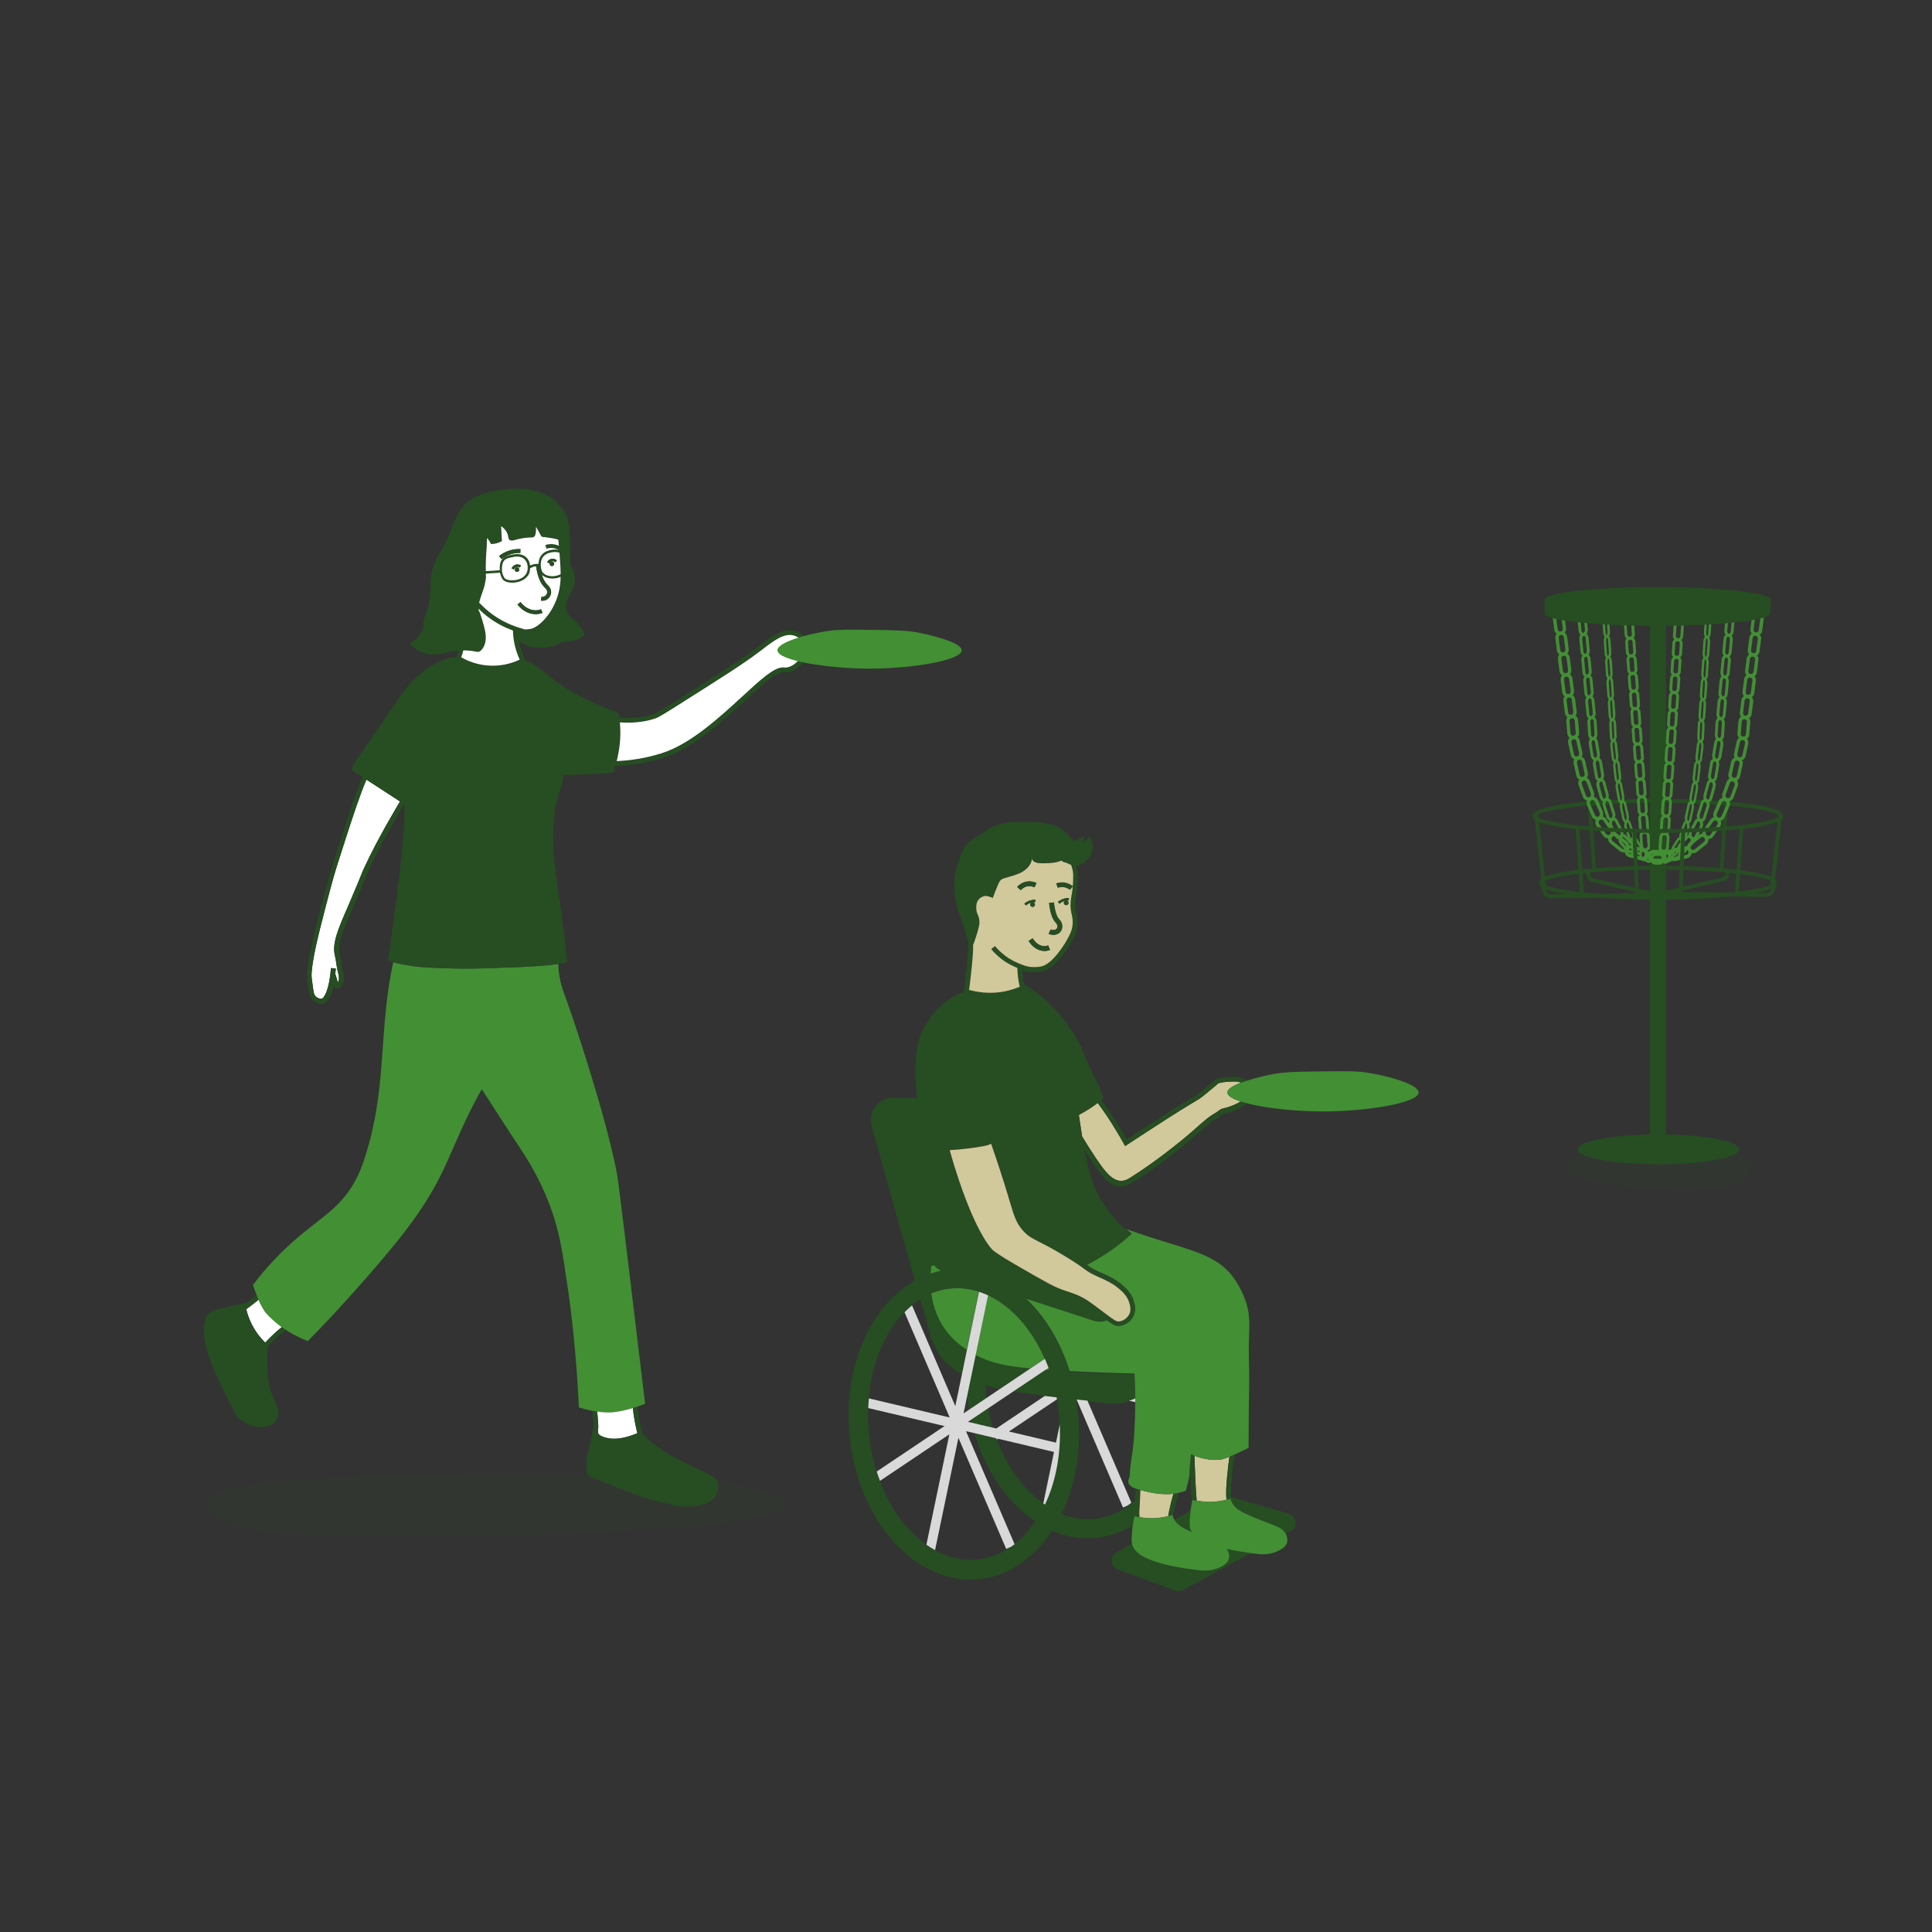 <?xml version="1.0" encoding="UTF-8"?> <!-- Generator: Adobe Illustrator 25.2.1, SVG Export Plug-In . SVG Version: 6.00 Build 0) --> <svg xmlns="http://www.w3.org/2000/svg" xmlns:xlink="http://www.w3.org/1999/xlink" version="1.1" id="Layer_1" x="0px" y="0px" viewBox="0 0 283.46 283.46" style="enable-background:new 0 0 283.46 283.46;" xml:space="preserve"><rect x="0" y="0" width="283.46" height="283.46" fill="#333333" stroke="none"/> <style type="text/css"> .st0{fill:#D7EDFB;} .st1{fill:#FFFFFF;} .st2{fill:#60A254;} .st3{fill:#B0D296;} .st4{opacity:0.12;} .st5{fill:#274D22;} .st6{fill:none;} .st7{fill:#D1C89B;} .st8{fill:#428F34;} .st9{opacity:0.12;fill:#274D22;} .st10{fill:#DBE2BA;} .st11{fill:#D6D6D6;} .st12{fill:none;stroke:#274D22;stroke-width:0.5;stroke-miterlimit:10;} .st13{fill:#D9D9D9;} </style> <g> <g> <path class="st5" d="M252.56,127.86c-0.01,0-0.01,0-0.02,0c-0.16-0.01-0.27-0.15-0.26-0.3l0.69-9.66c0.01-0.16,0.13-0.29,0.3-0.26 c0.16,0.01,0.27,0.15,0.26,0.3l-0.69,9.66C252.84,127.75,252.71,127.86,252.56,127.86z"></path> </g> <g> <rect x="225.6" y="119.34" transform="matrix(0.994 -0.11 0.11 0.994 -12.294 25.485)" class="st5" width="0.57" height="10.66"></rect> </g> <g> <rect x="255.43" y="124.4" transform="matrix(0.11 -0.994 0.994 0.11 108.013 370.003)" class="st5" width="10.38" height="0.57"></rect> </g> <g> <path class="st5" d="M254.81,131.48c-0.01,0-0.01,0-0.02,0c-0.16-0.01-0.27-0.15-0.26-0.3l0.69-9.66c0.01-0.16,0.15-0.29,0.3-0.26 c0.16,0.01,0.27,0.15,0.26,0.3l-0.69,9.66C255.08,131.37,254.96,131.48,254.81,131.48z"></path> </g> <g> <g> <path class="st5" d="M233.9,127.82c-0.15,0-0.27-0.11-0.28-0.26l-0.68-9.66c-0.01-0.16,0.11-0.29,0.26-0.3 c0.16-0.02,0.29,0.11,0.3,0.26l0.68,9.66c0.01,0.16-0.11,0.29-0.26,0.3C233.91,127.82,233.9,127.82,233.9,127.82z"></path> </g> <g> <path class="st5" d="M231.06,118.38c2.94-0.33,7-0.58,12.16-0.58c5.2,0,9.28,0.25,12.22,0.58c0.27-0.17,0.5-0.34,0.65-0.52 c-4.01-0.49-9.32-0.65-12.88-0.65c-3.53,0-8.81,0.16-12.81,0.64C230.56,118.04,230.79,118.21,231.06,118.38z"></path> </g> <g> <g> <g> <path class="st8" d="M239.17,93.85c-0.41,0.03-0.77-0.28-0.8-0.69l-0.11-1.51c-0.03-0.41,0.28-0.77,0.69-0.8 s0.77,0.28,0.8,0.69l0.11,1.51C239.89,93.46,239.58,93.82,239.17,93.85z M238.97,91.26c-0.18,0.01-0.32,0.17-0.31,0.35 l0.11,1.51c0.01,0.18,0.17,0.32,0.35,0.31c0.18-0.01,0.32-0.17,0.31-0.35l-0.11-1.51C239.32,91.39,239.16,91.25,238.97,91.26z"></path> </g> </g> <g> <g> <path class="st8" d="M239.36,96.43c-0.41,0.03-0.77-0.28-0.8-0.69l-0.11-1.51c-0.03-0.41,0.28-0.77,0.69-0.8 s0.77,0.28,0.8,0.69l0.11,1.51C240.08,96.04,239.77,96.4,239.36,96.43z M239.17,93.85c-0.18,0.01-0.32,0.17-0.31,0.35 l0.11,1.51c0.01,0.18,0.17,0.32,0.35,0.31s0.32-0.17,0.31-0.35l-0.11-1.51C239.51,93.97,239.35,93.83,239.17,93.85z"></path> </g> </g> <g> <g> <path class="st8" d="M239.55,99.02c-0.41,0.03-0.77-0.28-0.8-0.69l-0.11-1.51c-0.03-0.41,0.28-0.77,0.69-0.8 s0.77,0.28,0.8,0.69l0.11,1.51C240.27,98.63,239.96,98.99,239.55,99.02z M239.36,96.43c-0.18,0.01-0.32,0.17-0.31,0.35 l0.11,1.51c0.01,0.18,0.17,0.32,0.35,0.31c0.18-0.01,0.32-0.17,0.31-0.35l-0.11-1.51C239.7,96.56,239.54,96.42,239.36,96.43z"></path> </g> </g> <g> <g> <path class="st8" d="M239.74,101.61c-0.41,0.03-0.77-0.28-0.8-0.69l-0.11-1.51c-0.03-0.41,0.28-0.77,0.69-0.8 s0.77,0.28,0.8,0.69l0.11,1.51C240.46,101.22,240.15,101.58,239.74,101.61z M239.55,99.02c-0.18,0.01-0.32,0.17-0.31,0.35 l0.11,1.51c0.01,0.18,0.17,0.32,0.35,0.31c0.18-0.01,0.32-0.17,0.31-0.35l-0.11-1.51C239.89,99.15,239.73,99.01,239.55,99.02z"></path> </g> </g> <g> <g> <path class="st8" d="M239.93,104.19c-0.41,0.03-0.77-0.28-0.8-0.69l-0.11-1.51c-0.03-0.41,0.28-0.77,0.69-0.8 c0.41-0.03,0.77,0.28,0.8,0.69l0.11,1.51C240.65,103.8,240.34,104.16,239.93,104.19z M239.74,101.61 c-0.18,0.01-0.32,0.17-0.31,0.35l0.11,1.51c0.01,0.18,0.17,0.32,0.35,0.31c0.18-0.01,0.32-0.17,0.31-0.35l-0.11-1.51 C240.08,101.73,239.92,101.59,239.74,101.61z"></path> </g> </g> <g> <g> <path class="st8" d="M240.12,106.78c-0.41,0.03-0.77-0.28-0.8-0.69l-0.11-1.51c-0.03-0.41,0.28-0.77,0.69-0.8 s0.77,0.28,0.8,0.69l0.11,1.51C240.84,106.39,240.53,106.75,240.12,106.78z M239.93,104.19c-0.18,0.01-0.32,0.17-0.31,0.35 l0.11,1.51c0.01,0.18,0.17,0.32,0.35,0.31c0.18-0.01,0.32-0.17,0.31-0.35l-0.11-1.51 C240.27,104.32,240.11,104.18,239.93,104.19z"></path> </g> </g> <g> <g> <path class="st8" d="M240.31,109.37c-0.41,0.03-0.77-0.28-0.8-0.69l-0.11-1.51c-0.03-0.41,0.28-0.77,0.69-0.8 s0.77,0.28,0.8,0.69l0.11,1.51C241.04,108.98,240.72,109.34,240.31,109.37z M240.12,106.78c-0.18,0.01-0.32,0.17-0.31,0.35 l0.11,1.51c0.01,0.18,0.17,0.32,0.35,0.31s0.32-0.17,0.31-0.35l-0.11-1.51C240.46,106.9,240.3,106.77,240.12,106.78z"></path> </g> </g> <g> <g> <path class="st8" d="M240.5,111.95c-0.41,0.03-0.77-0.28-0.8-0.69l-0.11-1.51c-0.03-0.41,0.28-0.77,0.69-0.8 s0.77,0.28,0.8,0.69l0.11,1.51C241.23,111.56,240.92,111.92,240.5,111.95z M240.31,109.37c-0.18,0.01-0.32,0.17-0.31,0.35 l0.11,1.51c0.01,0.18,0.17,0.32,0.35,0.31s0.32-0.17,0.31-0.35l-0.11-1.51C240.65,109.49,240.49,109.35,240.31,109.37z"></path> </g> </g> <g> <g> <path class="st8" d="M240.69,114.54c-0.41,0.03-0.77-0.28-0.8-0.69l-0.11-1.51c-0.03-0.41,0.28-0.77,0.69-0.8 s0.77,0.28,0.8,0.69l0.11,1.51C241.42,114.15,241.11,114.51,240.69,114.54z M240.5,111.95c-0.18,0.01-0.32,0.17-0.31,0.35 l0.11,1.51c0.01,0.18,0.17,0.32,0.35,0.31s0.32-0.17,0.31-0.35l-0.11-1.51C240.84,112.08,240.69,111.94,240.5,111.95z"></path> </g> </g> <g> <g> <path class="st8" d="M240.89,117.13c-0.41,0.03-0.77-0.28-0.8-0.69l-0.11-1.51c-0.03-0.41,0.28-0.77,0.69-0.8 s0.77,0.28,0.8,0.69l0.11,1.51C241.61,116.74,241.3,117.1,240.89,117.13z M240.69,114.54c-0.18,0.01-0.32,0.17-0.31,0.35 l0.11,1.51c0.01,0.18,0.17,0.32,0.35,0.31s0.32-0.17,0.31-0.35l-0.11-1.51C241.04,114.66,240.88,114.53,240.69,114.54z"></path> </g> </g> <g> <g> <path class="st8" d="M241.08,119.71c-0.41,0.03-0.77-0.28-0.8-0.69l-0.11-1.51c-0.03-0.41,0.28-0.77,0.69-0.8 s0.77,0.28,0.8,0.69l0.11,1.51C241.8,119.32,241.49,119.68,241.08,119.71z M240.89,117.13c-0.18,0.01-0.32,0.17-0.31,0.35 l0.11,1.51c0.01,0.18,0.17,0.32,0.35,0.31s0.32-0.17,0.31-0.35l-0.11-1.51C241.23,117.25,241.07,117.11,240.89,117.13z"></path> </g> </g> <g> <g> <path class="st8" d="M241.27,122.3c-0.41,0.03-0.77-0.28-0.8-0.69l-0.11-1.51c-0.03-0.41,0.28-0.77,0.69-0.8 s0.77,0.28,0.8,0.69l0.11,1.51C241.99,121.91,241.68,122.27,241.27,122.3z M241.08,119.71c-0.18,0.01-0.32,0.17-0.31,0.35 l0.11,1.51c0.01,0.18,0.17,0.32,0.35,0.31c0.18-0.01,0.32-0.17,0.31-0.35l-0.11-1.51C241.42,119.84,241.26,119.7,241.08,119.71 z"></path> </g> </g> <g> <g> <path class="st8" d="M241.46,124.89c-0.41,0.03-0.77-0.28-0.8-0.69l-0.11-1.51c-0.03-0.41,0.28-0.77,0.69-0.8 s0.77,0.28,0.8,0.69l0.11,1.51C242.18,124.5,241.87,124.86,241.46,124.89z M241.27,122.3c-0.18,0.01-0.32,0.17-0.31,0.35 l0.11,1.51c0.01,0.18,0.17,0.32,0.35,0.31c0.18-0.01,0.32-0.17,0.31-0.35l-0.11-1.51C241.61,122.42,241.45,122.29,241.27,122.3 z"></path> </g> </g> </g> <g> <rect x="242.09" y="91.38" class="st5" width="2.33" height="76.29"></rect> </g> <g> <g> <path class="st8" d="M228.91,93.16c-0.19,0-0.37-0.06-0.53-0.18c-0.19-0.15-0.31-0.36-0.34-0.59l-0.23-1.78 c-0.06-0.49,0.28-0.93,0.75-1c0.23-0.03,0.45,0.03,0.64,0.17c0.19,0.15,0.31,0.36,0.34,0.59l0.23,1.78 c0.06,0.49-0.28,0.93-0.75,0.99v0C228.99,93.16,228.95,93.16,228.91,93.16z M228.69,90.09c-0.02,0-0.03,0-0.05,0 c-0.21,0.03-0.36,0.23-0.33,0.45l0.23,1.78c0.01,0.11,0.07,0.2,0.15,0.27c0.08,0.06,0.18,0.09,0.27,0.08 c0.21-0.03,0.36-0.23,0.33-0.45l-0.23-1.78c-0.01-0.11-0.07-0.2-0.15-0.27C228.84,90.12,228.77,90.09,228.69,90.09z"></path> </g> <g> <path class="st8" d="M229.3,96.21c-0.19,0-0.37-0.06-0.53-0.18c-0.19-0.15-0.31-0.36-0.34-0.59l-0.23-1.78 c-0.06-0.49,0.28-0.93,0.75-0.99c0.22-0.03,0.45,0.03,0.64,0.17c0.19,0.15,0.31,0.36,0.34,0.59l0.23,1.78 c0.06,0.49-0.28,0.93-0.75,0.99v0C229.37,96.21,229.34,96.21,229.3,96.21z M229.07,93.15c-0.02,0-0.03,0-0.05,0 c-0.21,0.03-0.36,0.23-0.33,0.45l0.23,1.78c0.01,0.11,0.07,0.2,0.15,0.27c0.08,0.06,0.18,0.09,0.27,0.08 c0.21-0.03,0.36-0.23,0.33-0.45l-0.23-1.78c-0.01-0.11-0.07-0.2-0.15-0.27C229.23,93.17,229.15,93.15,229.07,93.15z"></path> </g> <g> <path class="st8" d="M229.68,99.27c-0.19,0-0.37-0.06-0.53-0.18c-0.19-0.15-0.31-0.36-0.34-0.59l-0.23-1.78 c-0.06-0.49,0.28-0.93,0.75-0.99c0.23-0.03,0.46,0.03,0.64,0.17c0.19,0.15,0.31,0.36,0.34,0.59l0.23,1.78 c0.06,0.49-0.28,0.93-0.75,0.99l0,0C229.76,99.27,229.72,99.27,229.68,99.27z M229.46,96.2c-0.02,0-0.03,0-0.05,0 c-0.21,0.03-0.36,0.23-0.33,0.44l0.23,1.78c0.01,0.11,0.07,0.2,0.15,0.27c0.08,0.06,0.17,0.09,0.28,0.08v0 c0.21-0.03,0.36-0.23,0.33-0.44l-0.23-1.78c-0.01-0.11-0.07-0.2-0.15-0.27C229.62,96.23,229.54,96.2,229.46,96.2z"></path> </g> <g> <path class="st8" d="M230.07,102.33c-0.19,0-0.37-0.06-0.52-0.18c-0.19-0.15-0.31-0.36-0.34-0.59l-0.23-1.78 c-0.06-0.49,0.28-0.93,0.75-0.99c0.23-0.04,0.46,0.03,0.64,0.17c0.19,0.15,0.31,0.36,0.34,0.59l0.23,1.78 c0.06,0.49-0.28,0.93-0.75,0.99l0,0C230.15,102.32,230.11,102.33,230.07,102.33z M229.85,99.26c-0.02,0-0.03,0-0.05,0 c-0.21,0.03-0.36,0.23-0.33,0.45l0.23,1.78c0.01,0.11,0.07,0.2,0.15,0.27c0.08,0.06,0.18,0.09,0.27,0.08v0 c0.21-0.03,0.36-0.23,0.33-0.44l-0.23-1.78c-0.01-0.11-0.07-0.2-0.15-0.27C230.01,99.29,229.93,99.26,229.85,99.26z"></path> </g> <g> <path class="st8" d="M230.46,105.38c-0.19,0-0.37-0.06-0.52-0.18c-0.19-0.15-0.31-0.36-0.34-0.59l-0.23-1.78 c-0.06-0.48,0.28-0.93,0.75-0.99c0.22-0.03,0.46,0.03,0.64,0.17c0.19,0.15,0.31,0.36,0.34,0.59l0.23,1.78 c0.06,0.48-0.28,0.93-0.75,0.99h0C230.54,105.38,230.5,105.38,230.46,105.38z M230.23,102.32c-0.02,0-0.03,0-0.05,0 c-0.21,0.03-0.36,0.23-0.33,0.44l0.23,1.78c0.01,0.11,0.07,0.2,0.15,0.27c0.08,0.06,0.18,0.09,0.27,0.08l0,0 c0.21-0.03,0.36-0.23,0.33-0.45l-0.23-1.78c-0.01-0.11-0.07-0.2-0.15-0.27C230.39,102.34,230.31,102.32,230.23,102.32z"></path> </g> <g> <path class="st8" d="M230.81,108.44c-0.2,0-0.4-0.07-0.55-0.21c-0.18-0.15-0.29-0.37-0.31-0.61l-0.15-1.79 c-0.04-0.49,0.32-0.92,0.8-0.96c0.23-0.02,0.45,0.05,0.63,0.2c0.18,0.15,0.29,0.37,0.31,0.61l0.15,1.79 c0.04,0.49-0.32,0.92-0.8,0.96C230.86,108.44,230.83,108.44,230.81,108.44z M230.66,105.37c-0.01,0-0.02,0-0.03,0 c-0.21,0.02-0.37,0.21-0.35,0.43l0.15,1.79c0.01,0.11,0.06,0.21,0.14,0.27c0.08,0.06,0.17,0.09,0.27,0.09h0 c0.21-0.02,0.37-0.21,0.35-0.43l-0.15-1.79c-0.01-0.11-0.06-0.21-0.14-0.27C230.83,105.4,230.75,105.37,230.66,105.37z"></path> </g> <g> <path class="st8" d="M231.32,111.48c-0.16,0-0.32-0.05-0.46-0.13c-0.2-0.13-0.34-0.33-0.39-0.56l-0.39-1.75 c-0.11-0.48,0.19-0.95,0.65-1.06c0.23-0.05,0.46-0.01,0.65,0.11c0.2,0.13,0.34,0.32,0.39,0.56l0.39,1.75 c0.11,0.48-0.19,0.95-0.65,1.06C231.45,111.47,231.38,111.48,231.32,111.48z M230.92,108.44c-0.03,0-0.06,0-0.08,0.01 c-0.2,0.05-0.33,0.27-0.29,0.48l0.39,1.75c0.02,0.1,0.08,0.19,0.17,0.25c0.09,0.05,0.19,0.07,0.28,0.05l0,0 c0.21-0.05,0.34-0.26,0.29-0.48l-0.39-1.75c-0.02-0.1-0.08-0.19-0.17-0.25C231.06,108.46,230.99,108.44,230.92,108.44z"></path> </g> <g> <path class="st8" d="M232.13,114.49c-0.16,0-0.32-0.05-0.46-0.13c-0.2-0.13-0.34-0.33-0.39-0.56l-0.39-1.75 c-0.11-0.48,0.19-0.95,0.65-1.06c0.22-0.05,0.46-0.01,0.65,0.11c0.2,0.13,0.34,0.32,0.39,0.56l0.39,1.75 c0.11,0.48-0.19,0.95-0.65,1.06C232.26,114.48,232.2,114.49,232.13,114.49z M231.74,111.45c-0.03,0-0.06,0-0.08,0.01 c-0.2,0.05-0.33,0.27-0.29,0.48l0.39,1.75c0.02,0.1,0.08,0.19,0.17,0.25c0.09,0.05,0.19,0.07,0.28,0.05l0,0 c0.21-0.05,0.34-0.26,0.29-0.48l-0.39-1.75c-0.02-0.1-0.08-0.19-0.17-0.25C231.88,111.47,231.81,111.45,231.74,111.45z"></path> </g> <g> <path class="st8" d="M233.05,117.48c-0.12,0-0.24-0.03-0.36-0.08c-0.22-0.1-0.38-0.28-0.46-0.5l-0.61-1.69 c-0.17-0.46,0.06-0.97,0.51-1.14c0.22-0.08,0.45-0.07,0.66,0.02c0.21,0.1,0.38,0.28,0.46,0.5l0.61,1.68 c0.17,0.46-0.06,0.97-0.51,1.14C233.26,117.46,233.16,117.48,233.05,117.48z M232.44,114.51c-0.04,0-0.09,0.01-0.13,0.02 c-0.2,0.08-0.3,0.31-0.23,0.51l0.61,1.69c0.04,0.1,0.11,0.18,0.2,0.22c0.09,0.04,0.19,0.04,0.28,0.01 c0.2-0.08,0.3-0.31,0.23-0.51l-0.61-1.68c-0.04-0.1-0.11-0.18-0.2-0.22C232.54,114.52,232.49,114.51,232.44,114.51z"></path> </g> <g> <path class="st8" d="M234.36,120.32c-0.11,0-0.21-0.02-0.31-0.06c-0.22-0.09-0.39-0.25-0.49-0.47l-0.71-1.65 c-0.19-0.45,0.01-0.97,0.45-1.17c0.21-0.09,0.45-0.1,0.66-0.02c0.22,0.09,0.39,0.25,0.49,0.47l0.71,1.65 c0.19,0.45-0.01,0.97-0.45,1.17l0,0C234.59,120.3,234.48,120.32,234.36,120.32z M233.65,117.39c-0.05,0-0.1,0.01-0.15,0.03 c-0.19,0.09-0.28,0.33-0.2,0.53l0.71,1.65c0.04,0.1,0.12,0.17,0.21,0.21c0.09,0.04,0.2,0.03,0.29-0.01 c0.19-0.09,0.28-0.32,0.2-0.53l-0.71-1.65c-0.04-0.1-0.12-0.17-0.21-0.21C233.74,117.4,233.69,117.39,233.65,117.39z"></path> </g> <g> <path class="st8" d="M235.95,123c-0.05,0-0.1,0-0.15-0.01c-0.23-0.04-0.43-0.17-0.57-0.36l-1.02-1.47 c-0.28-0.4-0.18-0.95,0.21-1.23c0.19-0.14,0.42-0.19,0.65-0.15c0.23,0.04,0.44,0.17,0.57,0.36l1.02,1.47 c0.28,0.4,0.18,0.95-0.21,1.23v0C236.3,122.94,236.13,123,235.95,123z M234.93,120.25c-0.08,0-0.15,0.02-0.22,0.07 c-0.17,0.12-0.21,0.38-0.09,0.56l1.02,1.47c0.06,0.08,0.15,0.14,0.25,0.16c0.1,0.02,0.2-0.01,0.28-0.07 c0.17-0.12,0.21-0.38,0.09-0.56l-1.02-1.47c-0.06-0.08-0.15-0.14-0.25-0.16C234.97,120.25,234.95,120.25,234.93,120.25z"></path> </g> <g> <path class="st8" d="M238.19,125.06c-0.2,0-0.38-0.07-0.54-0.19l-1.38-1.11c-0.37-0.3-0.44-0.86-0.15-1.24 c0.14-0.19,0.35-0.31,0.59-0.34c0.22-0.03,0.46,0.04,0.64,0.18l1.38,1.11c0.38,0.3,0.44,0.86,0.15,1.24 c-0.14,0.19-0.35,0.31-0.59,0.34C238.25,125.06,238.22,125.06,238.19,125.06z M236.81,122.67c-0.01,0-0.03,0-0.04,0 c-0.1,0.01-0.19,0.06-0.25,0.15c-0.13,0.17-0.1,0.43,0.07,0.56l1.38,1.11c0.08,0.06,0.17,0.09,0.28,0.08 c0.1-0.01,0.19-0.06,0.25-0.15l0,0c0.13-0.17,0.1-0.43-0.06-0.56l-1.38-1.11C236.97,122.69,236.89,122.67,236.81,122.67z"></path> </g> <g> <path class="st8" d="M240.93,126.22c-0.07,0-0.14-0.01-0.21-0.03l-1.7-0.43c-0.46-0.12-0.75-0.6-0.64-1.07 c0.06-0.23,0.2-0.43,0.41-0.55c0.2-0.12,0.43-0.15,0.65-0.1l1.7,0.43c0.46,0.12,0.75,0.6,0.64,1.07l0,0 c-0.06,0.23-0.2,0.43-0.41,0.55C241.24,126.18,241.09,126.22,240.93,126.22z M239.23,124.5c-0.07,0-0.13,0.02-0.19,0.05 c-0.09,0.05-0.15,0.14-0.18,0.25c-0.05,0.21,0.07,0.43,0.28,0.48l1.7,0.43c0.1,0.03,0.2,0.01,0.28-0.04 c0.09-0.05,0.15-0.14,0.18-0.25l0,0c0.05-0.21-0.07-0.43-0.28-0.48l-1.7-0.43C239.29,124.51,239.26,124.5,239.23,124.5z"></path> </g> <g> <path class="st8" d="M257.68,93.28c-0.04,0-0.08,0-0.11-0.01c-0.48-0.06-0.81-0.51-0.75-0.99l0.23-1.78 c0.03-0.24,0.15-0.45,0.34-0.59c0.18-0.14,0.41-0.2,0.64-0.17c0.48,0.06,0.81,0.51,0.75,0.99l-0.23,1.78 c-0.03,0.24-0.15,0.45-0.34,0.59C258.05,93.22,257.86,93.28,257.68,93.28z M257.9,90.22c-0.08,0-0.16,0.03-0.23,0.08 c-0.08,0.06-0.14,0.16-0.15,0.27l-0.23,1.78c-0.03,0.22,0.12,0.42,0.33,0.45c0.1,0.01,0.19-0.01,0.27-0.08 c0.08-0.06,0.14-0.16,0.15-0.27l0.23-1.78c0.03-0.22-0.12-0.42-0.33-0.45C257.93,90.22,257.92,90.22,257.9,90.22z"></path> </g> <g> <path class="st8" d="M257.29,96.34c-0.04,0-0.08,0-0.11-0.01v0c-0.48-0.06-0.81-0.51-0.75-0.99l0.23-1.78 c0.03-0.24,0.15-0.45,0.34-0.59c0.18-0.14,0.41-0.21,0.64-0.17c0.48,0.06,0.81,0.51,0.75,0.99l-0.23,1.78 c-0.03,0.24-0.15,0.45-0.34,0.59C257.66,96.28,257.48,96.34,257.29,96.34z M257.24,95.85c0.1,0.01,0.2-0.01,0.28-0.08 c0.08-0.07,0.14-0.16,0.15-0.27l0.23-1.78c0.03-0.22-0.12-0.42-0.33-0.45c-0.1-0.01-0.19,0.01-0.27,0.08 c-0.08,0.07-0.14,0.16-0.15,0.27l-0.23,1.78C256.88,95.62,257.03,95.82,257.24,95.85z"></path> </g> <g> <path class="st8" d="M256.9,99.4c-0.04,0-0.08,0-0.11-0.01v0c-0.48-0.06-0.81-0.51-0.75-0.99l0.23-1.78 c0.03-0.24,0.15-0.45,0.34-0.59c0.18-0.14,0.41-0.21,0.64-0.17c0.48,0.06,0.81,0.51,0.75,0.99l-0.23,1.78 c-0.03,0.24-0.15,0.45-0.34,0.59C257.27,99.34,257.09,99.4,256.9,99.4z M256.85,98.9c0.09,0.01,0.19-0.01,0.27-0.08 c0.08-0.06,0.14-0.16,0.15-0.27l0.23-1.78c0.03-0.22-0.12-0.42-0.33-0.44c-0.09-0.02-0.19,0.01-0.27,0.07 c-0.08,0.06-0.14,0.16-0.15,0.27l-0.23,1.78C256.5,98.68,256.64,98.88,256.85,98.9z"></path> </g> <g> <path class="st8" d="M256.52,102.45c-0.04,0-0.08,0-0.11-0.01l0,0c-0.48-0.06-0.81-0.51-0.75-0.99l0.23-1.78 c0.03-0.24,0.15-0.45,0.34-0.59c0.18-0.14,0.41-0.21,0.64-0.17c0.48,0.06,0.81,0.51,0.75,0.99l-0.23,1.78 c-0.03,0.24-0.15,0.45-0.34,0.59C256.89,102.39,256.7,102.45,256.52,102.45z M256.74,99.39c-0.08,0-0.16,0.03-0.23,0.08 c-0.08,0.06-0.14,0.16-0.15,0.27l-0.23,1.78c-0.03,0.21,0.12,0.42,0.33,0.44l0,0c0.09,0.01,0.19-0.01,0.27-0.08 c0.08-0.06,0.14-0.16,0.15-0.27l0.23-1.78c0.03-0.22-0.12-0.42-0.33-0.44C256.77,99.39,256.76,99.39,256.74,99.39z"></path> </g> <g> <path class="st8" d="M256.13,105.51c-0.04,0-0.08,0-0.11-0.01c-0.48-0.06-0.81-0.51-0.75-0.99l0.23-1.78 c0.03-0.24,0.15-0.45,0.34-0.59c0.18-0.14,0.41-0.21,0.64-0.17c0.48,0.06,0.81,0.51,0.75,1l-0.23,1.78 c-0.03,0.24-0.15,0.45-0.34,0.59C256.5,105.45,256.32,105.51,256.13,105.51z M256.35,102.44c-0.08,0-0.16,0.03-0.23,0.08 c-0.08,0.07-0.14,0.16-0.15,0.27l-0.23,1.78c-0.03,0.22,0.12,0.42,0.33,0.44v0c0.1,0.01,0.19-0.01,0.27-0.08 c0.08-0.06,0.14-0.16,0.15-0.27l0.23-1.78c0.03-0.22-0.12-0.42-0.33-0.45C256.38,102.44,256.37,102.44,256.35,102.44z"></path> </g> <g> <path class="st8" d="M255.78,108.57c-0.02,0-0.05,0-0.07,0h0c-0.48-0.04-0.83-0.47-0.8-0.96l0.15-1.79 c0.02-0.24,0.13-0.46,0.31-0.61c0.18-0.15,0.4-0.22,0.63-0.2c0.48,0.04,0.83,0.47,0.8,0.96l-0.15,1.79 c-0.02,0.24-0.13,0.45-0.31,0.61C256.18,108.5,255.98,108.57,255.78,108.57z M255.75,108.08c0.09,0.01,0.19-0.02,0.27-0.09 c0.08-0.07,0.13-0.17,0.14-0.27l0.15-1.79c0.02-0.22-0.14-0.41-0.35-0.43c-0.1-0.01-0.19,0.02-0.27,0.09 c-0.08,0.07-0.13,0.17-0.14,0.27l-0.15,1.79C255.38,107.87,255.54,108.06,255.75,108.08L255.75,108.08z"></path> </g> <g> <path class="st8" d="M255.27,111.61c-0.07,0-0.13-0.01-0.2-0.02c-0.47-0.11-0.76-0.59-0.65-1.06l0.39-1.75 c0.05-0.23,0.19-0.43,0.39-0.56c0.2-0.12,0.43-0.16,0.65-0.11c0.47,0.11,0.76,0.59,0.65,1.06l-0.39,1.75 c-0.05,0.23-0.19,0.43-0.39,0.56C255.58,111.56,255.43,111.61,255.27,111.61z M255.66,108.57c-0.07,0-0.14,0.02-0.2,0.06 c-0.09,0.06-0.15,0.14-0.17,0.25l-0.39,1.75c-0.05,0.21,0.08,0.43,0.29,0.48c0.09,0.02,0.19,0.01,0.28-0.05 c0.09-0.06,0.15-0.14,0.17-0.25l0.39-1.75c0.05-0.21-0.08-0.43-0.29-0.48C255.72,108.57,255.69,108.57,255.66,108.57z"></path> </g> <g> <path class="st8" d="M254.45,114.61c-0.07,0-0.13-0.01-0.2-0.02c-0.47-0.11-0.76-0.59-0.65-1.06l0.39-1.75 c0.05-0.23,0.19-0.43,0.39-0.56c0.2-0.12,0.43-0.16,0.65-0.11c0.47,0.11,0.76,0.59,0.65,1.06l-0.39,1.75 c-0.05,0.23-0.19,0.43-0.39,0.56C254.77,114.57,254.61,114.61,254.45,114.61z M254.85,111.58c-0.07,0-0.14,0.02-0.2,0.06 c-0.09,0.06-0.15,0.14-0.17,0.25l-0.39,1.75c-0.05,0.21,0.08,0.43,0.29,0.48c0.1,0.02,0.19,0,0.28-0.05 c0.09-0.06,0.15-0.14,0.17-0.25l0.39-1.75c0.05-0.21-0.08-0.43-0.29-0.48C254.9,111.58,254.87,111.58,254.85,111.58z"></path> </g> <g> <path class="st8" d="M253.53,117.6c-0.1,0-0.21-0.02-0.3-0.06c-0.45-0.17-0.68-0.68-0.51-1.14l0.61-1.69 c0.08-0.22,0.25-0.4,0.46-0.5c0.21-0.1,0.45-0.11,0.66-0.02c0.45,0.17,0.68,0.68,0.51,1.14l-0.61,1.68 c-0.08,0.22-0.25,0.4-0.46,0.5C253.78,117.58,253.65,117.6,253.53,117.6z M254.15,114.64c-0.05,0-0.11,0.01-0.15,0.03 c-0.09,0.04-0.17,0.12-0.2,0.22l-0.61,1.69c-0.08,0.21,0.03,0.44,0.23,0.51l0,0c0.09,0.03,0.19,0.03,0.28-0.01 c0.09-0.04,0.17-0.12,0.2-0.22l0.61-1.68c0.07-0.2-0.03-0.44-0.23-0.51C254.23,114.64,254.19,114.64,254.15,114.64z"></path> </g> <g> <path class="st8" d="M252.23,120.45c-0.12,0-0.24-0.03-0.35-0.08l0,0c-0.44-0.2-0.64-0.72-0.45-1.17l0.71-1.65 c0.09-0.22,0.27-0.39,0.49-0.47c0.22-0.08,0.45-0.08,0.67,0.02c0.44,0.2,0.64,0.72,0.45,1.17l-0.71,1.65 c-0.09,0.22-0.27,0.39-0.49,0.47C252.44,120.43,252.34,120.45,252.23,120.45z M252.94,117.52c-0.04,0-0.09,0.01-0.13,0.03 c-0.1,0.04-0.17,0.11-0.21,0.21l-0.71,1.65c-0.08,0.2,0,0.44,0.2,0.52l0,0c0.09,0.04,0.19,0.04,0.28,0.01 c0.1-0.04,0.17-0.11,0.22-0.21l0.71-1.64c0.09-0.2,0-0.44-0.2-0.53C253.04,117.53,252.99,117.52,252.94,117.52z"></path> </g> <g> <path class="st8" d="M250.64,123.12c-0.18,0-0.36-0.06-0.5-0.17c-0.39-0.28-0.48-0.84-0.21-1.23l1.02-1.47 c0.14-0.2,0.34-0.33,0.57-0.36c0.23-0.04,0.46,0.02,0.65,0.15c0.39,0.28,0.48,0.83,0.21,1.23l-1.02,1.47 c-0.14,0.2-0.34,0.33-0.57,0.36C250.74,123.12,250.69,123.12,250.64,123.12z M251.66,120.37c-0.02,0-0.04,0-0.06,0.01 c-0.1,0.02-0.19,0.07-0.25,0.16l-1.02,1.46c-0.12,0.18-0.08,0.43,0.09,0.56v0c0.08,0.06,0.18,0.08,0.28,0.07 c0.1-0.02,0.19-0.07,0.25-0.16l1.02-1.46c0.12-0.18,0.08-0.43-0.09-0.56C251.81,120.4,251.74,120.37,251.66,120.37z"></path> </g> <g> <path class="st8" d="M248.4,125.19c-0.04,0-0.07,0-0.1-0.01c-0.23-0.03-0.44-0.15-0.59-0.33v0c-0.29-0.38-0.23-0.94,0.15-1.24 l1.38-1.11c0.18-0.15,0.4-0.21,0.64-0.18c0.23,0.03,0.44,0.15,0.59,0.34c0.29,0.38,0.23,0.94-0.15,1.24l-1.38,1.11 C248.78,125.12,248.6,125.19,248.4,125.19z M248.1,124.55c0.06,0.08,0.15,0.13,0.25,0.15c0.11,0.01,0.2-0.02,0.28-0.08 l1.38-1.11c0.17-0.14,0.2-0.39,0.07-0.56c-0.06-0.08-0.15-0.13-0.25-0.15c-0.11-0.01-0.2,0.02-0.28,0.08l-1.38,1.11 C248,124.12,247.97,124.37,248.1,124.55z"></path> </g> <g> <path class="st8" d="M245.65,126.35c-0.15,0-0.31-0.04-0.44-0.12c-0.2-0.12-0.35-0.32-0.4-0.55l0,0 c-0.11-0.47,0.17-0.96,0.64-1.07l1.7-0.43c0.22-0.06,0.45-0.02,0.65,0.1c0.2,0.12,0.35,0.32,0.4,0.55 c0.12,0.47-0.17,0.95-0.63,1.07l-1.7,0.43C245.8,126.34,245.73,126.35,245.65,126.35z M245.29,125.56 c0.02,0.1,0.09,0.19,0.18,0.24c0.09,0.05,0.19,0.07,0.28,0.04l1.7-0.43c0.21-0.05,0.33-0.27,0.28-0.48 c-0.03-0.1-0.09-0.19-0.18-0.25c-0.08-0.05-0.19-0.07-0.28-0.04l-1.7,0.43C245.36,125.13,245.23,125.35,245.29,125.56 L245.29,125.56z"></path> </g> <g> <path class="st8" d="M244.33,126.47h-1.74c-0.49,0-0.88-0.4-0.88-0.88v-0.02c0-0.49,0.39-0.88,0.88-0.88h1.74 c0.49,0,0.88,0.39,0.88,0.88C245.21,126.07,244.81,126.47,244.33,126.47z M242.59,125.19c-0.21,0-0.39,0.17-0.39,0.39v0.02 c0,0.21,0.17,0.39,0.39,0.39h1.74c0.21,0,0.39-0.17,0.39-0.39c0-0.23-0.17-0.4-0.39-0.4H242.59z"></path> </g> </g> <g> <g> <path class="st8" d="M232.28,93.29c-0.12,0-0.25-0.04-0.35-0.12c-0.18-0.14-0.3-0.37-0.32-0.63l-0.17-1.78 c-0.04-0.47,0.21-0.88,0.58-0.95c0.16-0.02,0.32,0.01,0.45,0.12c0.18,0.14,0.3,0.37,0.32,0.63l0.17,1.78 c0.04,0.46-0.21,0.88-0.58,0.95C232.34,93.29,232.31,93.29,232.28,93.29z M232.11,90.22c-0.01,0-0.01,0-0.02,0 c-0.13,0.02-0.25,0.24-0.23,0.49l0.17,1.78c0.01,0.14,0.07,0.27,0.16,0.33c0.04,0.03,0.08,0.05,0.12,0.03h0 c0.13-0.02,0.25-0.24,0.23-0.49l-0.17-1.78c-0.01-0.14-0.07-0.27-0.16-0.33C232.17,90.23,232.14,90.22,232.11,90.22z"></path> </g> <g> <path class="st8" d="M232.56,96.34c-0.12,0-0.25-0.04-0.35-0.12c-0.18-0.14-0.3-0.37-0.32-0.63l-0.17-1.78 c-0.04-0.47,0.21-0.88,0.58-0.95c0.16-0.03,0.32,0.01,0.45,0.11c0.18,0.14,0.3,0.37,0.32,0.63l0.17,1.78 c0.04,0.46-0.21,0.88-0.58,0.95l0,0C232.63,96.34,232.6,96.34,232.56,96.34z M232.39,93.28c-0.01,0-0.01,0-0.02,0 c-0.13,0.02-0.25,0.24-0.23,0.49l0.17,1.78c0.01,0.14,0.07,0.27,0.16,0.33c0.04,0.03,0.08,0.05,0.12,0.04l0,0 c0.13-0.02,0.25-0.24,0.23-0.49l-0.17-1.78c-0.01-0.14-0.07-0.27-0.16-0.33C232.46,93.29,232.43,93.28,232.39,93.28z"></path> </g> <g> <path class="st8" d="M232.85,99.4c-0.12,0-0.25-0.04-0.35-0.12c-0.18-0.14-0.3-0.37-0.32-0.63l-0.17-1.78 c-0.04-0.47,0.21-0.88,0.58-0.95c0.16-0.03,0.32,0.01,0.45,0.11c0.18,0.14,0.3,0.37,0.32,0.63l0.17,1.78 c0.04,0.46-0.21,0.88-0.58,0.95l0,0C232.92,99.4,232.88,99.4,232.85,99.4z M232.68,96.33c-0.01,0-0.01,0-0.02,0 c-0.13,0.02-0.25,0.24-0.23,0.49l0.17,1.78c0.01,0.14,0.07,0.27,0.16,0.33c0.04,0.03,0.08,0.05,0.12,0.04l0,0 c0.13-0.02,0.25-0.24,0.23-0.49l-0.17-1.78c-0.01-0.14-0.07-0.27-0.16-0.33C232.75,96.35,232.71,96.33,232.68,96.33z"></path> </g> <g> <path class="st8" d="M233.14,102.46c-0.12,0-0.25-0.04-0.35-0.12c-0.18-0.14-0.3-0.37-0.32-0.63l-0.17-1.78 c-0.04-0.47,0.21-0.88,0.58-0.95c0.15-0.03,0.31,0.01,0.45,0.11c0.18,0.14,0.3,0.37,0.32,0.63l0.17,1.78 c0.04,0.47-0.21,0.88-0.58,0.95l0,0C233.2,102.45,233.17,102.46,233.14,102.46z M232.97,99.39c-0.01,0-0.02,0-0.02,0 c-0.13,0.02-0.25,0.24-0.23,0.49l0.17,1.78c0.01,0.14,0.07,0.27,0.16,0.33c0.04,0.03,0.08,0.05,0.12,0.03h0 c0.13-0.02,0.25-0.24,0.23-0.49l-0.17-1.78c-0.01-0.14-0.07-0.27-0.16-0.33C233.04,99.4,233,99.39,232.97,99.39z"></path> </g> <g> <path class="st8" d="M233.43,105.51c-0.12,0-0.25-0.04-0.35-0.12c-0.18-0.14-0.3-0.37-0.32-0.63l-0.17-1.78 c-0.04-0.46,0.21-0.88,0.58-0.95c0.16-0.02,0.32,0.01,0.45,0.12c0.18,0.14,0.3,0.37,0.32,0.63l0.17,1.78 c0.04,0.47-0.21,0.88-0.58,0.95C233.49,105.51,233.46,105.51,233.43,105.51z M233.26,102.45c-0.01,0-0.01,0-0.02,0 c-0.13,0.02-0.25,0.24-0.23,0.49l0.17,1.78c0.01,0.14,0.07,0.27,0.16,0.33c0.04,0.03,0.08,0.05,0.12,0.03h0 c0.13-0.02,0.25-0.24,0.23-0.49l-0.17-1.78c-0.01-0.14-0.07-0.27-0.16-0.33C233.32,102.46,233.29,102.45,233.26,102.45z"></path> </g> <g> <path class="st8" d="M233.69,108.57c-0.13,0-0.27-0.05-0.38-0.14c-0.17-0.15-0.28-0.38-0.3-0.64L232.9,106 c-0.03-0.47,0.24-0.87,0.61-0.92c0.16-0.01,0.31,0.03,0.44,0.14c0.17,0.15,0.28,0.38,0.3,0.65l0.11,1.79 c0.03,0.47-0.24,0.87-0.61,0.92h0C233.73,108.57,233.71,108.57,233.69,108.57z M233.58,105.5c0,0-0.01,0-0.01,0 c-0.13,0.01-0.25,0.22-0.24,0.47l0.11,1.79c0.01,0.14,0.07,0.28,0.15,0.34c0.04,0.03,0.08,0.05,0.12,0.04 c0.12-0.02,0.25-0.22,0.24-0.47l-0.11-1.79c-0.01-0.14-0.07-0.28-0.15-0.35C233.65,105.51,233.61,105.5,233.58,105.5z"></path> </g> <g> <path class="st8" d="M234.07,111.61c-0.1,0-0.21-0.03-0.3-0.09c-0.19-0.12-0.32-0.33-0.37-0.59l-0.29-1.75 c-0.08-0.45,0.14-0.9,0.5-1.01c0.16-0.05,0.32-0.03,0.47,0.06c0.19,0.12,0.32,0.33,0.36,0.59l0.29,1.75 c0.08,0.45-0.14,0.9-0.5,1.01l0,0C234.18,111.6,234.12,111.61,234.07,111.61z M233.77,108.57c-0.01,0-0.03,0-0.04,0.01 c-0.13,0.04-0.25,0.28-0.21,0.53l0.29,1.75c0.02,0.13,0.09,0.25,0.17,0.3c0.04,0.02,0.08,0.03,0.12,0.02h0 c0.13-0.04,0.25-0.28,0.21-0.53l-0.29-1.75c-0.02-0.13-0.09-0.25-0.17-0.3C233.82,108.58,233.8,108.57,233.77,108.57z"></path> </g> <g> <path class="st8" d="M234.67,114.62c-0.1,0-0.21-0.03-0.3-0.09c-0.19-0.12-0.32-0.33-0.36-0.59l-0.29-1.75 c-0.08-0.45,0.14-0.9,0.5-1.01c0.16-0.05,0.32-0.03,0.47,0.06c0.19,0.12,0.32,0.33,0.36,0.59l0.29,1.75 c0.08,0.45-0.14,0.9-0.5,1.01C234.79,114.61,234.73,114.62,234.67,114.62z M234.38,111.58c-0.01,0-0.03,0-0.04,0.01 c-0.13,0.04-0.25,0.28-0.2,0.53l0.29,1.75c0.02,0.13,0.09,0.25,0.17,0.3c0.04,0.02,0.08,0.03,0.12,0.02 c0.13-0.04,0.25-0.28,0.2-0.53l-0.29-1.75c-0.02-0.13-0.09-0.25-0.17-0.3C234.43,111.59,234.41,111.58,234.38,111.58z"></path> </g> <g> <path class="st8" d="M235.36,117.61c-0.08,0-0.15-0.02-0.23-0.05c-0.2-0.09-0.35-0.28-0.42-0.53l-0.46-1.68 c-0.12-0.43,0.05-0.9,0.38-1.07c0.16-0.08,0.33-0.09,0.49-0.01c0.2,0.09,0.35,0.28,0.42,0.53l0.46,1.69 c0.12,0.43-0.05,0.9-0.38,1.07C235.53,117.59,235.45,117.61,235.36,117.61z M234.9,114.64c-0.02,0-0.04,0.01-0.06,0.02 c-0.13,0.07-0.23,0.33-0.17,0.58l0.46,1.68c0.03,0.12,0.1,0.21,0.18,0.25c0.04,0.02,0.08,0.02,0.12,0 c0.13-0.07,0.23-0.33,0.17-0.58l-0.46-1.68c-0.03-0.12-0.1-0.21-0.18-0.25C234.94,114.64,234.92,114.64,234.9,114.64z"></path> </g> <g> <path class="st8" d="M236.33,120.45c-0.07,0-0.13-0.01-0.2-0.04c-0.2-0.07-0.36-0.25-0.43-0.49l-0.53-1.65 c-0.13-0.42,0.01-0.9,0.33-1.09c0.16-0.09,0.33-0.11,0.5-0.05c0.2,0.07,0.36,0.25,0.43,0.49l0.53,1.65 c0.13,0.42-0.01,0.9-0.33,1.09C236.53,120.42,236.43,120.45,236.33,120.45z M235.8,117.52c-0.03,0-0.05,0.01-0.08,0.02 c-0.13,0.08-0.23,0.35-0.15,0.6l0.53,1.65c0.04,0.11,0.1,0.2,0.18,0.23c0.04,0.02,0.08,0.01,0.13-0.01l0,0 c0.13-0.08,0.22-0.35,0.15-0.6l-0.53-1.65c-0.04-0.11-0.1-0.2-0.18-0.23C235.83,117.53,235.81,117.52,235.8,117.52z"></path> </g> <g> <path class="st8" d="M237.51,123.13c-0.03,0-0.06,0-0.09-0.01c-0.2-0.03-0.37-0.17-0.48-0.38l-0.76-1.47 c-0.19-0.37-0.12-0.87,0.15-1.14c0.14-0.14,0.32-0.2,0.51-0.17c0.2,0.03,0.37,0.17,0.48,0.38l0.76,1.46 c0.19,0.37,0.12,0.88-0.15,1.14C237.8,123.07,237.66,123.13,237.51,123.13z M236.75,120.38c-0.04,0-0.08,0.02-0.12,0.06 c-0.14,0.14-0.18,0.44-0.07,0.65l0.76,1.46c0.04,0.09,0.11,0.14,0.17,0.15c0.05,0.01,0.1-0.01,0.14-0.06l0,0 c0.14-0.14,0.18-0.44,0.07-0.65l-0.76-1.47c-0.04-0.09-0.11-0.14-0.17-0.15C236.76,120.38,236.76,120.38,236.75,120.38z"></path> </g> <g> <path class="st8" d="M239.18,125.19c-0.16,0-0.32-0.07-0.44-0.2l-1.03-1.11c-0.27-0.29-0.31-0.79-0.11-1.15 c0.11-0.2,0.29-0.33,0.49-0.35c0.19-0.02,0.37,0.05,0.51,0.2l1.03,1.11c0.26,0.29,0.31,0.79,0.11,1.15v0 c-0.11,0.2-0.29,0.32-0.49,0.35C239.22,125.19,239.2,125.19,239.18,125.19z M238.15,122.8c0,0-0.01,0-0.01,0 c-0.06,0.01-0.12,0.06-0.17,0.14c-0.11,0.2-0.09,0.5,0.05,0.65l1.03,1.11c0.03,0.03,0.08,0.08,0.15,0.07 c0.06-0.01,0.12-0.06,0.17-0.14c0.11-0.2,0.09-0.5-0.05-0.65l-1.03-1.11C238.25,122.83,238.21,122.8,238.15,122.8z"></path> </g> <g> <path class="st8" d="M241.22,126.35c-0.06,0-0.12-0.01-0.18-0.03l-1.27-0.43c-0.35-0.12-0.56-0.57-0.48-1.02 c0.05-0.26,0.18-0.47,0.37-0.58c0.15-0.08,0.31-0.1,0.47-0.05l1.27,0.43c0.35,0.12,0.56,0.57,0.48,1.02l0,0 c-0.05,0.26-0.18,0.47-0.37,0.58C241.42,126.32,241.32,126.35,241.22,126.35z M239.95,124.63c-0.02,0-0.05,0.01-0.07,0.02 c-0.08,0.05-0.15,0.16-0.17,0.29c-0.05,0.25,0.07,0.5,0.2,0.54l1.27,0.43c0.04,0.01,0.08,0.01,0.12-0.02 c0.08-0.05,0.15-0.16,0.17-0.29v0c0.05-0.25-0.07-0.49-0.2-0.54l-1.27-0.43C239.98,124.64,239.97,124.63,239.95,124.63z"></path> </g> <g> <path class="st8" d="M253.68,93.42c-0.03,0-0.06,0-0.1-0.01l0,0c-0.37-0.07-0.62-0.48-0.58-0.95l0.17-1.78 c0.02-0.26,0.14-0.49,0.32-0.63c0.13-0.1,0.29-0.15,0.45-0.12c0.37,0.07,0.62,0.48,0.58,0.95l-0.17,1.78 c-0.02,0.26-0.14,0.49-0.32,0.63C253.92,93.37,253.8,93.42,253.68,93.42z M253.85,90.35c-0.03,0-0.06,0.01-0.1,0.04 c-0.08,0.06-0.14,0.19-0.16,0.33l-0.17,1.78c-0.02,0.25,0.1,0.47,0.23,0.49h0c0.04,0.01,0.08,0,0.12-0.03 c0.08-0.06,0.14-0.19,0.16-0.33l0.17-1.78c0.02-0.25-0.1-0.47-0.23-0.49C253.86,90.35,253.85,90.35,253.85,90.35z"></path> </g> <g> <path class="st8" d="M253.39,96.47c-0.03,0-0.06,0-0.1-0.01c-0.37-0.07-0.62-0.48-0.58-0.95l0.17-1.78 c0.02-0.26,0.14-0.49,0.32-0.63c0.13-0.1,0.29-0.15,0.45-0.12c0.37,0.07,0.62,0.48,0.58,0.95l-0.17,1.78 c-0.02,0.26-0.14,0.49-0.32,0.63C253.63,96.43,253.51,96.47,253.39,96.47z M253.56,93.4c-0.03,0-0.06,0.01-0.1,0.04 c-0.08,0.06-0.14,0.19-0.16,0.33l-0.17,1.78c-0.02,0.25,0.1,0.47,0.23,0.49c0.04,0.01,0.08,0,0.12-0.03 c0.08-0.06,0.14-0.19,0.16-0.33l0.17-1.78c0.02-0.25-0.1-0.47-0.23-0.49C253.57,93.4,253.57,93.4,253.56,93.4z"></path> </g> <g> <path class="st8" d="M253.1,99.53c-0.03,0-0.06,0-0.1-0.01h0c-0.37-0.07-0.62-0.48-0.58-0.95l0.17-1.78 c0.02-0.26,0.14-0.49,0.32-0.63c0.13-0.1,0.29-0.14,0.45-0.11c0.37,0.07,0.62,0.48,0.58,0.95l-0.17,1.78 c-0.02,0.26-0.14,0.49-0.32,0.63C253.35,99.49,253.22,99.53,253.1,99.53z M253.08,99.1c0.04,0.01,0.08,0,0.12-0.04 c0.08-0.06,0.14-0.19,0.16-0.33l0.17-1.78c0.02-0.25-0.1-0.47-0.23-0.49c-0.04-0.01-0.08,0-0.12,0.03 c-0.08,0.06-0.14,0.19-0.16,0.33l-0.17,1.78C252.83,98.86,252.95,99.08,253.08,99.1z"></path> </g> <g> <path class="st8" d="M252.81,102.58c-0.03,0-0.06,0-0.1-0.01h0c-0.37-0.07-0.62-0.48-0.58-0.95l0.17-1.78 c0.02-0.26,0.14-0.49,0.32-0.63c0.13-0.1,0.29-0.14,0.45-0.11c0.37,0.07,0.62,0.48,0.58,0.95l-0.17,1.78 c-0.02,0.26-0.14,0.49-0.32,0.63C253.06,102.54,252.94,102.58,252.81,102.58z M252.79,102.16c0.04,0.01,0.08,0,0.12-0.04 c0.08-0.06,0.14-0.19,0.16-0.33l0.17-1.78c0.02-0.25-0.1-0.47-0.23-0.49c-0.04-0.01-0.08,0-0.12,0.03 c-0.08,0.06-0.14,0.19-0.16,0.33l-0.17,1.78C252.54,101.92,252.66,102.14,252.79,102.16z"></path> </g> <g> <path class="st8" d="M252.52,105.64c-0.03,0-0.06,0-0.1-0.01l0,0c-0.37-0.07-0.62-0.48-0.58-0.95l0.17-1.78 c0.02-0.26,0.14-0.49,0.32-0.63c0.13-0.1,0.29-0.14,0.45-0.11c0.37,0.07,0.62,0.48,0.58,0.95l-0.17,1.78 c-0.02,0.26-0.14,0.49-0.32,0.63C252.77,105.6,252.65,105.64,252.52,105.64z M252.69,102.57c-0.03,0-0.06,0.01-0.1,0.04 c-0.08,0.06-0.14,0.19-0.16,0.33l-0.17,1.78c-0.02,0.25,0.1,0.47,0.23,0.49h0c0.04,0.01,0.08,0,0.12-0.03 c0.08-0.06,0.14-0.19,0.16-0.33l0.17-1.78c0.02-0.25-0.1-0.47-0.23-0.49C252.71,102.57,252.7,102.57,252.69,102.57z"></path> </g> <g> <path class="st8" d="M252.27,108.7c-0.02,0-0.04,0-0.06,0l0,0c-0.37-0.04-0.64-0.45-0.61-0.92l0.11-1.79 c0.02-0.26,0.12-0.5,0.3-0.64c0.13-0.11,0.28-0.16,0.44-0.14c0.37,0.04,0.64,0.45,0.61,0.92l-0.11,1.79 c-0.02,0.26-0.12,0.5-0.3,0.64C252.53,108.65,252.4,108.7,252.27,108.7z M252.38,105.63c-0.04,0-0.07,0.01-0.11,0.04 c-0.08,0.07-0.14,0.2-0.15,0.34l-0.11,1.79c-0.02,0.25,0.11,0.46,0.24,0.47l0,0c0.05,0.01,0.08-0.01,0.12-0.04 c0.08-0.07,0.14-0.2,0.15-0.34l0.11-1.79c0.02-0.25-0.11-0.46-0.24-0.47C252.39,105.63,252.38,105.63,252.38,105.63z"></path> </g> <g> <path class="st8" d="M251.89,111.74c-0.06,0-0.11-0.01-0.17-0.03c-0.35-0.11-0.57-0.55-0.5-1.01l0.29-1.75 c0.04-0.26,0.18-0.47,0.36-0.59c0.14-0.09,0.31-0.11,0.47-0.06c0.35,0.11,0.57,0.55,0.5,1.01l-0.29,1.75 c-0.04,0.26-0.18,0.47-0.36,0.59C252.09,111.71,251.99,111.74,251.89,111.74z M252.18,108.7c-0.03,0-0.05,0.01-0.08,0.02 c-0.08,0.05-0.15,0.16-0.17,0.3l-0.29,1.75c-0.04,0.25,0.07,0.49,0.2,0.53c0.04,0.01,0.08,0.01,0.12-0.02 c0.08-0.05,0.15-0.16,0.17-0.3l0.29-1.75c0.04-0.25-0.07-0.49-0.21-0.53C252.21,108.7,252.19,108.7,252.18,108.7z"></path> </g> <g> <path class="st8" d="M251.28,114.74c-0.06,0-0.11-0.01-0.17-0.03c-0.35-0.11-0.57-0.55-0.5-1.01l0.29-1.75 c0.04-0.26,0.18-0.47,0.36-0.59c0.14-0.09,0.31-0.11,0.47-0.06c0.35,0.11,0.57,0.55,0.5,1.01l-0.29,1.75 c-0.04,0.26-0.18,0.47-0.37,0.59C251.48,114.71,251.38,114.74,251.28,114.74z M251.57,111.71c-0.03,0-0.05,0.01-0.08,0.02 c-0.08,0.05-0.15,0.16-0.17,0.3l-0.29,1.75c-0.04,0.25,0.07,0.49,0.21,0.53h0c0.04,0.01,0.08,0,0.12-0.02 c0.08-0.05,0.15-0.16,0.17-0.3l0.29-1.75c0.04-0.25-0.07-0.49-0.2-0.53C251.6,111.71,251.59,111.71,251.57,111.71z"></path> </g> <g> <path class="st8" d="M250.59,117.73c-0.09,0-0.17-0.02-0.26-0.06c-0.33-0.17-0.5-0.64-0.38-1.07l0.46-1.69 c0.07-0.25,0.22-0.44,0.42-0.53c0.16-0.07,0.33-0.07,0.49,0.01c0.33,0.17,0.5,0.64,0.38,1.07l-0.46,1.68 c-0.07,0.25-0.22,0.44-0.41,0.53C250.75,117.72,250.67,117.73,250.59,117.73z M251.05,114.77c-0.02,0-0.04,0-0.06,0.01 c-0.08,0.03-0.14,0.13-0.18,0.25l-0.46,1.69c-0.07,0.25,0.03,0.51,0.17,0.58c0.04,0.02,0.08,0.02,0.12,0 c0.08-0.04,0.14-0.13,0.18-0.25l0.46-1.69c0.07-0.25-0.03-0.51-0.17-0.58C251.09,114.77,251.07,114.77,251.05,114.77z"></path> </g> <g> <path class="st8" d="M249.63,120.58c-0.1,0-0.2-0.03-0.3-0.08c-0.32-0.19-0.46-0.67-0.33-1.09l0.53-1.65 c0.08-0.24,0.23-0.42,0.43-0.49c0.16-0.06,0.34-0.04,0.49,0.05c0.32,0.19,0.46,0.67,0.33,1.09l-0.53,1.65 c-0.08,0.24-0.24,0.42-0.43,0.5C249.76,120.57,249.69,120.58,249.63,120.58z M250.15,117.65c-0.02,0-0.03,0-0.05,0.01 c-0.08,0.03-0.14,0.11-0.18,0.23l-0.53,1.65c-0.08,0.25,0.01,0.52,0.15,0.6l0,0c0.04,0.03,0.08,0.03,0.13,0.01 c0.08-0.03,0.14-0.11,0.18-0.23l0.53-1.65c0.08-0.25-0.01-0.52-0.15-0.6C250.21,117.66,250.18,117.65,250.15,117.65z"></path> </g> <g> <path class="st8" d="M248.44,123.25c-0.15,0-0.3-0.06-0.42-0.18c-0.28-0.27-0.34-0.77-0.15-1.14l0.76-1.47 c0.11-0.21,0.28-0.35,0.48-0.38c0.18-0.03,0.36,0.03,0.51,0.17c0.28,0.27,0.34,0.77,0.15,1.14l-0.76,1.47 c-0.11,0.21-0.28,0.35-0.48,0.38C248.5,123.25,248.47,123.25,248.44,123.25z M249.2,120.51c-0.01,0-0.01,0-0.02,0 c-0.06,0.01-0.13,0.07-0.17,0.15l-0.76,1.47c-0.11,0.21-0.07,0.51,0.07,0.65l0,0c0.04,0.04,0.09,0.07,0.14,0.06 c0.06-0.01,0.13-0.07,0.17-0.15l0.76-1.47c0.11-0.21,0.07-0.51-0.07-0.65C249.28,120.53,249.24,120.51,249.2,120.51z"></path> </g> <g> <path class="st8" d="M246.77,125.32c-0.02,0-0.04,0-0.06,0c-0.2-0.02-0.38-0.15-0.49-0.35v0c-0.2-0.36-0.16-0.86,0.11-1.15 l1.03-1.11c0.14-0.15,0.32-0.22,0.51-0.2c0.2,0.02,0.38,0.15,0.49,0.35c0.2,0.36,0.16,0.86-0.11,1.15l-1.03,1.11 C247.1,125.24,246.94,125.32,246.77,125.32z M246.59,124.75c0.04,0.08,0.11,0.13,0.17,0.14c0.07,0.01,0.11-0.03,0.15-0.07 l1.03-1.11c0.14-0.15,0.16-0.46,0.05-0.65c-0.04-0.08-0.11-0.13-0.17-0.14c-0.06-0.01-0.12,0.03-0.15,0.07l-1.03,1.11 C246.5,124.25,246.48,124.56,246.59,124.75z"></path> </g> <g> <path class="st8" d="M244.73,126.48c-0.1,0-0.2-0.03-0.29-0.08c-0.19-0.11-0.32-0.32-0.37-0.58c-0.08-0.45,0.13-0.9,0.48-1.02 l1.27-0.43c0.16-0.05,0.32-0.04,0.47,0.05c0.19,0.11,0.32,0.32,0.37,0.58c0.08,0.45-0.13,0.9-0.48,1.02l-1.27,0.43 C244.86,126.47,244.79,126.48,244.73,126.48z M246,124.76c-0.01,0-0.03,0-0.04,0.01l-1.27,0.43c-0.13,0.05-0.25,0.29-0.2,0.54 c0.02,0.13,0.09,0.24,0.17,0.29c0.04,0.02,0.08,0.03,0.12,0.02l1.27-0.43c0.13-0.05,0.25-0.29,0.2-0.54 c-0.02-0.13-0.09-0.24-0.17-0.29C246.05,124.77,246.02,124.76,246,124.76z"></path> </g> <g> <path class="st8" d="M243.67,126.6h-1.14c-0.42,0-0.76-0.34-0.76-0.76v-0.19c0-0.42,0.34-0.76,0.76-0.76h1.14 c0.42,0,0.76,0.34,0.76,0.76v0.19C244.43,126.26,244.09,126.6,243.67,126.6z M242.53,125.32c-0.18,0-0.33,0.15-0.33,0.33v0.19 c0,0.18,0.15,0.33,0.33,0.33h1.14c0.18,0,0.33-0.15,0.33-0.33v-0.19c0-0.18-0.15-0.33-0.33-0.33H242.53z"></path> </g> </g> <g> <g> <path class="st8" d="M235.71,93.54c-0.07,0-0.15-0.02-0.21-0.07c-0.16-0.11-0.26-0.36-0.28-0.65l-0.12-1.78 c-0.03-0.38,0.11-0.82,0.41-0.9c0.1-0.03,0.21,0,0.3,0.06c0.16,0.11,0.26,0.36,0.28,0.65l0.12,1.78 c0.03,0.38-0.11,0.82-0.41,0.9h0C235.77,93.54,235.74,93.54,235.71,93.54z M235.59,90.48c-0.04,0.01-0.16,0.22-0.14,0.54 l0.12,1.78c0.02,0.25,0.11,0.38,0.14,0.39c0.05-0.02,0.16-0.22,0.14-0.54l-0.12-1.78C235.72,90.62,235.62,90.49,235.59,90.48z"></path> </g> <g> <path class="st8" d="M235.91,96.6c-0.07,0-0.15-0.02-0.21-0.07c-0.16-0.12-0.26-0.36-0.28-0.65l-0.12-1.78 c-0.03-0.39,0.11-0.83,0.41-0.9c0.1-0.03,0.21,0,0.3,0.06c0.16,0.11,0.26,0.36,0.28,0.65l0.12,1.78 c0.03,0.39-0.11,0.82-0.41,0.9h0C235.96,96.6,235.94,96.6,235.91,96.6z M235.79,93.53c-0.04,0.01-0.16,0.22-0.14,0.54l0.12,1.78 c0.02,0.24,0.11,0.38,0.14,0.39c0.05-0.02,0.16-0.22,0.14-0.54l-0.12-1.78C235.92,93.68,235.82,93.54,235.79,93.53z"></path> </g> <g> <path class="st8" d="M236.11,99.66c-0.07,0-0.15-0.02-0.21-0.07c-0.16-0.11-0.26-0.36-0.28-0.65l-0.12-1.78 c-0.02-0.38,0.11-0.82,0.41-0.9c0.1-0.03,0.21,0,0.3,0.06c0.16,0.11,0.26,0.36,0.28,0.65l0.12,1.78 c0.02,0.38-0.11,0.82-0.41,0.9C236.16,99.65,236.14,99.66,236.11,99.66z M235.99,96.59c-0.05,0.02-0.16,0.22-0.14,0.54 l0.12,1.78c0.02,0.25,0.11,0.38,0.14,0.39c0.05-0.02,0.16-0.22,0.14-0.54l-0.12-1.78C236.12,96.73,236.02,96.6,235.99,96.59z"></path> </g> <g> <path class="st8" d="M236.31,102.71c-0.07,0-0.15-0.02-0.21-0.07c-0.16-0.11-0.26-0.36-0.28-0.65l-0.12-1.78 c-0.03-0.38,0.11-0.82,0.41-0.9c0.1-0.03,0.21,0,0.3,0.06c0.16,0.11,0.26,0.36,0.28,0.65l0.12,1.78 c0.03,0.38-0.11,0.82-0.41,0.9C236.36,102.71,236.33,102.71,236.31,102.71z M236.19,99.65c-0.04,0.01-0.16,0.22-0.14,0.54 l0.12,1.78c0.02,0.25,0.11,0.38,0.14,0.39c0.05-0.02,0.16-0.22,0.14-0.54l-0.12-1.78C236.32,99.79,236.22,99.66,236.19,99.65z"></path> </g> <g> <path class="st8" d="M236.51,105.77c-0.07,0-0.15-0.02-0.21-0.07c-0.16-0.12-0.26-0.36-0.28-0.65l-0.12-1.78 c-0.03-0.39,0.11-0.82,0.41-0.9c0.1-0.03,0.21,0,0.3,0.06c0.16,0.12,0.26,0.36,0.28,0.65l0.12,1.78 c0.02,0.38-0.11,0.83-0.41,0.9l0,0C236.56,105.77,236.53,105.77,236.51,105.77z M236.39,102.7c-0.04,0.01-0.16,0.21-0.14,0.54 l0.12,1.78c0.02,0.25,0.11,0.38,0.14,0.39c0.05-0.02,0.16-0.23,0.14-0.54l-0.12-1.78C236.52,102.85,236.42,102.71,236.39,102.7z "></path> </g> <g> <path class="st8" d="M236.68,108.83c-0.08,0-0.16-0.03-0.23-0.09c-0.15-0.12-0.25-0.38-0.26-0.67l-0.08-1.79 c-0.02-0.4,0.13-0.82,0.44-0.88c0.11-0.01,0.2,0.01,0.29,0.08c0.15,0.12,0.25,0.38,0.27,0.67l0.08,1.79 c0.02,0.39-0.13,0.82-0.44,0.88h0C236.72,108.83,236.7,108.83,236.68,108.83z M236.61,105.76c-0.04,0.01-0.16,0.21-0.14,0.51 l0.08,1.79c0.01,0.26,0.11,0.4,0.14,0.42c0.05-0.02,0.16-0.22,0.15-0.51l-0.08-1.79C236.74,105.91,236.64,105.77,236.61,105.76z "></path> </g> <g> <path class="st8" d="M236.95,111.87c-0.06,0-0.12-0.02-0.17-0.05c-0.17-0.09-0.28-0.32-0.32-0.61l-0.2-1.75 c-0.04-0.37,0.06-0.82,0.34-0.95c0.1-0.05,0.22-0.04,0.32,0.01c0.17,0.09,0.28,0.32,0.32,0.61l0.2,1.75 c0.04,0.37-0.06,0.82-0.34,0.95C237.04,111.86,237,111.87,236.95,111.87z M236.74,108.83c-0.06,0.03-0.17,0.28-0.14,0.59 l0.2,1.75c0.03,0.22,0.11,0.33,0.14,0.34c0.07-0.04,0.17-0.28,0.14-0.59l-0.2-1.75C236.86,108.94,236.77,108.84,236.74,108.83z"></path> </g> <g> <path class="st8" d="M237.37,114.87c-0.06,0-0.12-0.02-0.17-0.05c-0.17-0.09-0.28-0.32-0.32-0.61l-0.2-1.75 c-0.04-0.37,0.06-0.82,0.34-0.95c0.1-0.05,0.21-0.04,0.32,0.01c0.16,0.09,0.28,0.32,0.32,0.61l0.2,1.75 c0.04,0.36-0.06,0.82-0.34,0.95l0,0C237.46,114.86,237.41,114.87,237.37,114.87z M237.16,111.83c-0.06,0.03-0.17,0.28-0.14,0.59 l0.2,1.75c0.03,0.21,0.11,0.33,0.14,0.34c0.07-0.04,0.17-0.28,0.14-0.59l-0.2-1.75C237.27,111.94,237.19,111.84,237.16,111.83z"></path> </g> <g> <path class="st8" d="M237.84,117.86c-0.04,0-0.08-0.01-0.13-0.02c-0.17-0.07-0.3-0.26-0.35-0.54l-0.31-1.69 c-0.06-0.34,0-0.81,0.26-1c0.1-0.08,0.23-0.1,0.34-0.05c0.17,0.07,0.3,0.26,0.35,0.54l0.31,1.69c0.06,0.34,0,0.81-0.26,1 C237.99,117.84,237.91,117.86,237.84,117.86z M237.52,114.89c-0.09,0.07-0.18,0.36-0.12,0.66l0.31,1.69 c0.04,0.19,0.11,0.27,0.13,0.27l0-0.01c0.09-0.06,0.18-0.35,0.12-0.65l-0.31-1.69C237.62,114.98,237.54,114.9,237.52,114.89z"></path> </g> <g> <path class="st8" d="M238.51,120.71c-0.04,0-0.07-0.01-0.11-0.02c-0.17-0.06-0.3-0.24-0.36-0.5l-0.36-1.65 c-0.09-0.39,0.01-0.83,0.22-1.02c0.1-0.09,0.23-0.12,0.35-0.08c0.17,0.06,0.3,0.24,0.36,0.5l0.36,1.65 c0.09,0.39-0.01,0.83-0.22,1.02C238.68,120.67,238.59,120.71,238.51,120.71z M238.14,117.78c-0.11,0.1-0.18,0.41-0.12,0.69 l0.36,1.65c0.04,0.17,0.11,0.24,0.13,0.25l0.01-0.01c0.1-0.09,0.17-0.4,0.11-0.68l-0.36-1.65 C238.23,117.85,238.16,117.78,238.14,117.78z"></path> </g> <g> <path class="st8" d="M239.32,123.38c-0.02,0-0.03,0-0.05,0c-0.16-0.02-0.3-0.16-0.38-0.38l-0.52-1.47 c-0.12-0.34-0.08-0.8,0.1-1.05c0.1-0.14,0.24-0.22,0.38-0.19c0.17,0.02,0.3,0.16,0.38,0.38l0.52,1.46 c0.12,0.34,0.08,0.81-0.1,1.06C239.56,123.32,239.45,123.38,239.32,123.38z M238.8,120.63c0,0-0.02,0.01-0.04,0.04 c-0.11,0.16-0.14,0.5-0.05,0.73l0.52,1.47c0.04,0.11,0.09,0.15,0.1,0.15c0,0,0.02-0.01,0.04-0.04c0.11-0.16,0.14-0.5,0.05-0.74 l-0.52-1.46C238.86,120.67,238.81,120.64,238.8,120.63z"></path> </g> <g> <path class="st8" d="M240.48,125.44c-0.13,0-0.26-0.08-0.35-0.22l-0.71-1.11c-0.17-0.26-0.2-0.73-0.07-1.06 c0.08-0.21,0.22-0.34,0.38-0.35c0.14-0.01,0.28,0.07,0.38,0.22l0.71,1.11c0.17,0.26,0.2,0.73,0.07,1.06l0,0 c-0.08,0.21-0.22,0.34-0.38,0.36C240.5,125.44,240.49,125.44,240.48,125.44z M239.76,123.05c0,0-0.05,0.03-0.09,0.13 c-0.09,0.22-0.07,0.57,0.04,0.74l0.71,1.11c0.03,0.04,0.05,0.05,0.05,0.05c0,0,0.05-0.03,0.09-0.13l0,0 c0.09-0.22,0.07-0.57-0.04-0.74l-0.71-1.11C239.79,123.07,239.77,123.05,239.76,123.05z"></path> </g> <g> <path class="st8" d="M241.89,126.61c-0.05,0-0.11-0.01-0.16-0.04l-0.87-0.43c-0.28-0.14-0.38-0.6-0.33-0.96 c0.04-0.29,0.16-0.51,0.32-0.6c0.1-0.06,0.22-0.06,0.32,0l0.87,0.43c0.28,0.14,0.38,0.6,0.33,0.96 c-0.04,0.29-0.16,0.51-0.32,0.6C242,126.59,241.94,126.61,241.89,126.61z M241.01,124.89c-0.02,0.01-0.11,0.1-0.14,0.33 c-0.04,0.32,0.07,0.57,0.14,0.6l0.87,0.43c0.02-0.01,0.11-0.1,0.14-0.33c0.04-0.31-0.07-0.56-0.14-0.6L241.01,124.89z"></path> </g> <g> <path class="st8" d="M250.49,93.67c-0.03,0-0.06,0-0.08-0.01c-0.3-0.08-0.44-0.51-0.41-0.9l0.12-1.78 c0.02-0.29,0.12-0.54,0.28-0.65c0.09-0.07,0.19-0.09,0.3-0.06c0.3,0.08,0.44,0.51,0.41,0.9l-0.12,1.78 c-0.02,0.29-0.12,0.54-0.28,0.65C250.64,93.65,250.56,93.67,250.49,93.67z M250.49,93.32l-0.04,0.17L250.49,93.32 C250.49,93.32,250.49,93.32,250.49,93.32z M250.6,90.6c-0.03,0.01-0.12,0.14-0.14,0.4l-0.12,1.78c-0.02,0.31,0.1,0.52,0.14,0.54 c0.04-0.02,0.13-0.15,0.14-0.39l0.12-1.78C250.77,90.82,250.65,90.62,250.6,90.6z"></path> </g> <g> <path class="st8" d="M250.29,96.73c-0.03,0-0.06,0-0.08-0.01h0c-0.3-0.08-0.43-0.52-0.41-0.9l0.12-1.78 c0.02-0.29,0.13-0.54,0.28-0.65c0.09-0.07,0.19-0.09,0.3-0.06c0.3,0.08,0.43,0.52,0.41,0.9L250.79,96 c-0.02,0.29-0.12,0.54-0.28,0.65C250.44,96.7,250.37,96.73,250.29,96.73z M250.4,93.66c-0.03,0.01-0.12,0.14-0.14,0.39 l-0.12,1.78c-0.02,0.31,0.09,0.52,0.14,0.54c0.04-0.02,0.13-0.15,0.14-0.39l0.12-1.78C250.57,93.88,250.45,93.67,250.4,93.66z"></path> </g> <g> <path class="st8" d="M250.09,99.78c-0.03,0-0.06,0-0.08-0.01h0c-0.3-0.08-0.43-0.52-0.41-0.9l0.12-1.78 c0.02-0.29,0.12-0.54,0.28-0.65c0.09-0.07,0.19-0.09,0.3-0.06c0.3,0.08,0.43,0.51,0.41,0.9l-0.12,1.78 c-0.02,0.29-0.13,0.54-0.28,0.65C250.24,99.76,250.17,99.78,250.09,99.78z M250.21,96.72c-0.03,0.01-0.12,0.14-0.14,0.39 l-0.12,1.78c-0.02,0.31,0.09,0.52,0.14,0.54c0.04-0.02,0.13-0.15,0.14-0.39l0.12-1.78C250.37,96.93,250.25,96.73,250.21,96.72z"></path> </g> <g> <path class="st8" d="M249.89,102.84c-0.03,0-0.06,0-0.08-0.01h0c-0.3-0.08-0.43-0.52-0.41-0.9l0.12-1.78 c0.02-0.29,0.12-0.54,0.28-0.65c0.09-0.06,0.19-0.09,0.3-0.06c0.3,0.08,0.43,0.52,0.41,0.9l-0.12,1.78 c-0.02,0.29-0.12,0.54-0.28,0.65C250.04,102.82,249.97,102.84,249.89,102.84z M250.01,99.77c-0.03,0.01-0.12,0.14-0.14,0.39 l-0.12,1.78c-0.02,0.31,0.09,0.51,0.14,0.54c0.04-0.02,0.13-0.15,0.14-0.39l0.12-1.78C250.17,99.99,250.05,99.79,250.01,99.77z"></path> </g> <g> <path class="st8" d="M249.69,105.9c-0.03,0-0.06,0-0.08-0.01l0,0c-0.3-0.08-0.43-0.52-0.41-0.9l0.12-1.78 c0.02-0.29,0.13-0.54,0.28-0.65c0.09-0.07,0.19-0.08,0.3-0.06c0.3,0.08,0.43,0.52,0.41,0.9l-0.12,1.78 c-0.02,0.29-0.12,0.54-0.28,0.65C249.84,105.87,249.77,105.9,249.69,105.9z M249.7,105.54l-0.04,0.17L249.7,105.54 C249.7,105.54,249.7,105.54,249.7,105.54z M249.81,102.83c-0.03,0.01-0.12,0.14-0.14,0.39l-0.12,1.78 c-0.02,0.31,0.1,0.52,0.14,0.54c0.04-0.02,0.13-0.15,0.14-0.39l0.12-1.78C249.97,103.05,249.86,102.85,249.81,102.83z"></path> </g> <g> <path class="st8" d="M249.52,108.96c-0.02,0-0.04,0-0.06,0l0,0c-0.31-0.05-0.46-0.48-0.44-0.88l0.08-1.79 c0.01-0.29,0.11-0.55,0.27-0.67c0.09-0.07,0.19-0.1,0.29-0.08c0.31,0.05,0.46,0.49,0.44,0.88l-0.08,1.79 c-0.01,0.29-0.11,0.54-0.27,0.67C249.68,108.93,249.6,108.96,249.52,108.96z M249.59,105.88c-0.03,0.01-0.13,0.15-0.14,0.42 l-0.08,1.79c-0.01,0.3,0.09,0.49,0.14,0.51c0.04-0.02,0.13-0.16,0.15-0.42l0.08-1.79C249.75,106.09,249.64,105.9,249.59,105.88z "></path> </g> <g> <path class="st8" d="M249.25,111.99c-0.05,0-0.1-0.01-0.15-0.03c-0.28-0.13-0.39-0.58-0.34-0.95l0.2-1.75 c0.03-0.29,0.15-0.51,0.31-0.61c0.1-0.06,0.22-0.06,0.32-0.01c0.28,0.13,0.39,0.59,0.34,0.95l-0.2,1.75 c-0.03,0.29-0.15,0.51-0.32,0.61C249.37,111.98,249.31,111.99,249.25,111.99z M249.46,108.96c-0.03,0.01-0.11,0.12-0.14,0.34 l-0.2,1.75c-0.04,0.31,0.07,0.56,0.14,0.59l-0.07,0.16l0.08-0.16c0.02-0.01,0.11-0.11,0.14-0.34l0.2-1.75 C249.63,109.24,249.52,108.99,249.46,108.96z"></path> </g> <g> <path class="st8" d="M248.83,115c-0.05,0-0.1-0.01-0.15-0.03c-0.28-0.13-0.39-0.58-0.34-0.95l0.2-1.75 c0.03-0.29,0.15-0.51,0.32-0.61c0.1-0.06,0.21-0.06,0.32-0.01c0.28,0.13,0.39,0.59,0.34,0.95l-0.2,1.75 c-0.03,0.29-0.15,0.51-0.32,0.61C248.95,114.98,248.89,115,248.83,115z M249.04,111.96c-0.03,0.01-0.11,0.12-0.14,0.34 l-0.2,1.75c-0.04,0.31,0.07,0.56,0.14,0.59l-0.07,0.16l0.08-0.16c0.02-0.01,0.11-0.11,0.14-0.34l0.2-1.75 C249.21,112.24,249.11,111.99,249.04,111.96z"></path> </g> <g> <path class="st8" d="M248.36,117.99c-0.08,0-0.15-0.03-0.22-0.07c-0.25-0.19-0.32-0.65-0.26-1l0.31-1.69 c0.05-0.27,0.18-0.47,0.35-0.54c0.11-0.05,0.24-0.03,0.34,0.05c0.25,0.19,0.32,0.66,0.26,1l-0.31,1.68 c-0.05,0.27-0.18,0.47-0.35,0.54C248.45,117.98,248.4,117.99,248.36,117.99z M248.68,115.03c-0.03,0-0.1,0.08-0.14,0.27 l-0.31,1.69c-0.06,0.3,0.04,0.59,0.12,0.65c0.01,0,0.01,0.01,0.01,0.01c0.02-0.01,0.09-0.08,0.13-0.27l0.31-1.68 C248.86,115.38,248.77,115.09,248.68,115.03z"></path> </g> <g> <path class="st8" d="M247.69,120.83c-0.09,0-0.17-0.03-0.25-0.1c-0.21-0.19-0.31-0.62-0.22-1.02l0.36-1.65 c0.06-0.26,0.19-0.45,0.36-0.5c0.12-0.04,0.25-0.01,0.35,0.08c0.21,0.19,0.31,0.62,0.22,1.02l-0.36,1.65 c-0.06,0.26-0.19,0.45-0.36,0.5C247.76,120.83,247.73,120.83,247.69,120.83z M248.07,117.91c-0.03,0-0.1,0.07-0.13,0.24 l-0.36,1.65c-0.06,0.28,0.01,0.59,0.11,0.67v0c0.01,0.01,0.02,0.01,0.02,0.01c0.01-0.01,0.08-0.08,0.12-0.25l0.36-1.65 C248.24,118.31,248.17,118.01,248.07,117.91C248.07,117.91,248.07,117.91,248.07,117.91z"></path> </g> <g> <path class="st8" d="M246.88,123.51c-0.12,0-0.24-0.07-0.33-0.19h0c-0.17-0.25-0.22-0.71-0.1-1.06l0.52-1.47 c0.08-0.22,0.22-0.36,0.38-0.38c0.14-0.02,0.28,0.05,0.38,0.19c0.18,0.25,0.22,0.71,0.1,1.06l-0.52,1.47 c-0.08,0.22-0.22,0.36-0.38,0.38C246.91,123.51,246.89,123.51,246.88,123.51z M246.83,123.11c0.03,0.04,0.04,0.04,0.04,0.04 c0.01,0,0.05-0.04,0.09-0.15l0.52-1.47c0.08-0.23,0.06-0.58-0.05-0.73c-0.03-0.04-0.04-0.04-0.04-0.04 c-0.01,0-0.05,0.04-0.09,0.15l-0.52,1.47C246.7,122.61,246.72,122.96,246.83,123.11L246.83,123.11z"></path> </g> <g> <path class="st8" d="M245.72,125.57c-0.01,0-0.02,0-0.03,0c-0.16-0.02-0.3-0.14-0.39-0.35l0,0c-0.13-0.33-0.1-0.79,0.07-1.06 l0.71-1.11c0.1-0.15,0.23-0.23,0.38-0.22c0.16,0.02,0.3,0.15,0.38,0.36c0.13,0.33,0.1,0.8-0.07,1.06l-0.71,1.11 C245.98,125.49,245.86,125.57,245.72,125.57z M245.63,125.09c0.04,0.1,0.08,0.13,0.09,0.13c0,0,0.02-0.01,0.05-0.05l0.71-1.11 c0.11-0.17,0.13-0.52,0.04-0.74c-0.04-0.1-0.08-0.13-0.09-0.13c0,0-0.02,0.01-0.05,0.05l-0.71,1.11 C245.56,124.52,245.55,124.86,245.63,125.09L245.63,125.09z"></path> </g> <g> <path class="st8" d="M244.31,126.74c-0.06,0-0.11-0.01-0.17-0.04c-0.17-0.09-0.29-0.31-0.32-0.6l0,0 c-0.04-0.36,0.06-0.82,0.33-0.96l0.88-0.43c0.1-0.05,0.22-0.05,0.32,0.01c0.17,0.09,0.29,0.31,0.32,0.6 c0.05,0.36-0.05,0.82-0.33,0.96l-0.88,0.43C244.42,126.72,244.37,126.74,244.31,126.74z M244.17,126.05 c0.03,0.23,0.12,0.32,0.14,0.33l0.87-0.44c0.07-0.03,0.18-0.29,0.14-0.6c-0.03-0.23-0.12-0.32-0.14-0.33l-0.87,0.44 C244.24,125.49,244.14,125.74,244.17,126.05z"></path> </g> <g> <path class="st8" d="M243.5,126.86h-0.64c-0.35,0-0.63-0.28-0.63-0.63v-0.38c0-0.35,0.28-0.63,0.63-0.63h0.64 c0.35,0,0.63,0.28,0.63,0.63v0.38C244.13,126.57,243.85,126.86,243.5,126.86z M242.87,125.57c-0.15,0-0.28,0.12-0.28,0.28v0.38 c0,0.15,0.13,0.28,0.28,0.28h0.64c0.15,0,0.28-0.13,0.28-0.28v-0.38c0-0.15-0.13-0.28-0.28-0.28H242.87z"></path> </g> </g> <g> <g> <g> <path class="st8" d="M246.15,94.06c-0.41-0.03-0.73-0.39-0.7-0.8l0.1-1.51c0.03-0.41,0.39-0.73,0.8-0.7 c0.41,0.03,0.73,0.39,0.7,0.8l-0.1,1.51C246.93,93.78,246.57,94.09,246.15,94.06z M246.33,91.48 c-0.18-0.01-0.34,0.13-0.35,0.31l-0.1,1.51c-0.01,0.18,0.13,0.34,0.31,0.35c0.18,0.01,0.34-0.13,0.35-0.31l0.1-1.51 C246.65,91.65,246.51,91.49,246.33,91.48z"></path> </g> </g> <g> <g> <path class="st8" d="M245.98,96.65c-0.41-0.03-0.73-0.39-0.7-0.8l0.1-1.51c0.03-0.41,0.39-0.73,0.8-0.7 c0.41,0.03,0.73,0.39,0.7,0.8l-0.1,1.51C246.75,96.37,246.39,96.68,245.98,96.65z M246.15,94.06 c-0.18-0.01-0.34,0.13-0.35,0.31l-0.1,1.51c-0.01,0.18,0.13,0.34,0.31,0.35c0.18,0.01,0.34-0.13,0.35-0.31l0.1-1.51 C246.48,94.23,246.34,94.08,246.15,94.06z"></path> </g> </g> <g> <g> <path class="st8" d="M245.8,99.24c-0.41-0.03-0.73-0.39-0.7-0.8l0.1-1.51c0.03-0.41,0.39-0.73,0.8-0.7 c0.41,0.03,0.73,0.39,0.7,0.8l-0.1,1.51C246.58,98.96,246.22,99.27,245.8,99.24z M245.98,96.65c-0.18-0.01-0.34,0.13-0.35,0.31 l-0.1,1.51c-0.01,0.18,0.13,0.34,0.31,0.35c0.18,0.01,0.34-0.13,0.35-0.31l0.1-1.51C246.3,96.82,246.16,96.66,245.98,96.65z"></path> </g> </g> <g> <g> <path class="st8" d="M245.63,101.83c-0.41-0.03-0.73-0.39-0.7-0.8l0.1-1.51c0.03-0.41,0.39-0.73,0.8-0.7 c0.41,0.03,0.73,0.39,0.7,0.8l-0.1,1.51C246.4,101.54,246.04,101.86,245.63,101.83z M245.8,99.24 c-0.18-0.01-0.34,0.13-0.35,0.31l-0.1,1.51c-0.01,0.18,0.13,0.34,0.31,0.35c0.18,0.01,0.34-0.13,0.35-0.31l0.1-1.51 C246.12,99.41,245.99,99.25,245.8,99.24z"></path> </g> </g> <g> <g> <path class="st8" d="M245.45,104.42c-0.41-0.03-0.73-0.39-0.7-0.8l0.1-1.51c0.03-0.41,0.39-0.73,0.8-0.7 c0.41,0.03,0.73,0.39,0.7,0.8l-0.1,1.51C246.22,104.13,245.87,104.44,245.45,104.42z M245.63,101.83 c-0.18-0.01-0.34,0.13-0.35,0.31l-0.1,1.51c-0.01,0.18,0.13,0.34,0.31,0.35c0.18,0.01,0.34-0.13,0.35-0.31l0.1-1.51 C245.95,102,245.81,101.84,245.63,101.83z"></path> </g> </g> <g> <g> <path class="st8" d="M245.28,107c-0.41-0.03-0.73-0.39-0.7-0.8l0.1-1.51c0.03-0.41,0.39-0.73,0.8-0.7 c0.41,0.03,0.73,0.39,0.7,0.8l-0.1,1.51C246.05,106.72,245.69,107.03,245.28,107z M245.45,104.42 c-0.18-0.01-0.34,0.13-0.35,0.31l-0.1,1.51c-0.01,0.18,0.13,0.34,0.31,0.35c0.18,0.01,0.34-0.13,0.35-0.31l0.1-1.51 C245.77,104.59,245.64,104.43,245.45,104.42z"></path> </g> </g> <g> <g> <path class="st8" d="M245.1,109.59c-0.41-0.03-0.73-0.39-0.7-0.8l0.1-1.51c0.03-0.41,0.39-0.73,0.8-0.7 c0.41,0.03,0.73,0.39,0.7,0.8l-0.1,1.51C245.87,109.31,245.52,109.62,245.1,109.59z M245.28,107 c-0.18-0.01-0.34,0.13-0.35,0.31l-0.1,1.51c-0.01,0.18,0.13,0.34,0.31,0.35c0.18,0.01,0.34-0.13,0.35-0.31l0.1-1.51 C245.6,107.17,245.46,107.02,245.28,107z"></path> </g> </g> <g> <g> <path class="st8" d="M244.93,112.18c-0.41-0.03-0.73-0.39-0.7-0.8l0.1-1.51c0.03-0.41,0.39-0.73,0.8-0.7 c0.41,0.03,0.73,0.39,0.7,0.8l-0.1,1.51C245.7,111.89,245.34,112.21,244.93,112.18z M245.1,109.59 c-0.18-0.01-0.34,0.13-0.35,0.31l-0.1,1.51c-0.01,0.18,0.13,0.34,0.31,0.35c0.18,0.01,0.34-0.13,0.35-0.31l0.1-1.51 C245.42,109.76,245.29,109.6,245.1,109.59z"></path> </g> </g> <g> <g> <path class="st8" d="M244.75,114.77c-0.41-0.03-0.73-0.39-0.7-0.8l0.1-1.51c0.03-0.41,0.39-0.73,0.8-0.7 c0.41,0.03,0.73,0.39,0.7,0.8l-0.1,1.51C245.52,114.48,245.17,114.79,244.75,114.77z M244.93,112.18 c-0.18-0.01-0.34,0.13-0.35,0.31l-0.1,1.51c-0.01,0.18,0.13,0.34,0.31,0.35c0.18,0.01,0.34-0.13,0.35-0.31l0.1-1.51 C245.25,112.35,245.11,112.19,244.93,112.18z"></path> </g> </g> <g> <g> <path class="st8" d="M244.58,117.35c-0.41-0.03-0.73-0.39-0.7-0.8l0.1-1.51c0.03-0.41,0.39-0.73,0.8-0.7 c0.41,0.03,0.73,0.39,0.7,0.8l-0.1,1.51C245.35,117.07,244.99,117.38,244.58,117.35z M244.75,114.77 c-0.18-0.01-0.34,0.13-0.35,0.31l-0.1,1.51c-0.01,0.18,0.13,0.34,0.31,0.35c0.18,0.01,0.34-0.13,0.35-0.31l0.1-1.51 C245.07,114.94,244.94,114.78,244.75,114.77z"></path> </g> </g> <g> <g> <path class="st8" d="M244.4,119.94c-0.41-0.03-0.73-0.39-0.7-0.8l0.1-1.51c0.03-0.41,0.39-0.73,0.8-0.7 c0.41,0.03,0.73,0.39,0.7,0.8l-0.1,1.51C245.17,119.66,244.82,119.97,244.4,119.94z M244.58,117.35 c-0.18-0.01-0.34,0.13-0.35,0.31l-0.1,1.51c-0.01,0.18,0.13,0.34,0.31,0.35c0.18,0.01,0.34-0.13,0.35-0.31l0.1-1.51 C244.9,117.52,244.76,117.37,244.58,117.35z"></path> </g> </g> <g> <g> <path class="st8" d="M244.23,122.53c-0.41-0.03-0.73-0.39-0.7-0.8l0.1-1.51c0.03-0.41,0.39-0.73,0.8-0.7s0.73,0.39,0.7,0.8 l-0.1,1.51C245,122.24,244.64,122.56,244.23,122.53z M244.4,119.94c-0.18-0.01-0.34,0.13-0.35,0.31l-0.1,1.51 c-0.01,0.18,0.13,0.34,0.31,0.35c0.18,0.01,0.34-0.13,0.35-0.31l0.1-1.51C244.72,120.11,244.59,119.95,244.4,119.94z"></path> </g> </g> <g> <g> <path class="st8" d="M244.05,125.12c-0.41-0.03-0.73-0.39-0.7-0.8l0.1-1.51c0.03-0.41,0.39-0.73,0.8-0.7 c0.41,0.03,0.73,0.39,0.7,0.8l-0.1,1.51C244.82,124.83,244.47,125.15,244.05,125.12z M244.23,122.53 c-0.18-0.01-0.34,0.13-0.35,0.31l-0.1,1.51c-0.01,0.18,0.13,0.34,0.31,0.35c0.18,0.01,0.34-0.13,0.35-0.31l0.1-1.51 C244.55,122.7,244.41,122.54,244.23,122.53z"></path> </g> </g> </g> <g> <path class="st5" d="M243.14,86.17c-9.12,0-16.52,0.8-16.52,1.79v2.07c0,0.99,7.4,1.79,16.52,1.79c9.12,0,16.52-0.8,16.52-1.79 v-2.07C259.66,86.98,252.26,86.17,243.14,86.17z"></path> </g> <g> <g> <path class="st5" d="M243.26,86.17c-9.12,0-16.52,0.8-16.52,1.79v1.96c0-0.99,7.4-1.79,16.52-1.79c9.12,0,16.52,0.8,16.52,1.79 v-1.96C259.77,86.98,252.38,86.17,243.26,86.17z"></path> </g> </g> <g> <path class="st5" d="M243.25,132.01c-6.03,0-17.42-0.52-17.42-2.49c0-1.97,11.4-2.49,17.42-2.49s17.42,0.52,17.42,2.49 C260.68,131.49,249.28,132.01,243.25,132.01z M243.25,127.6c-11.07,0-16.86,1.25-16.86,1.92s5.79,1.92,16.86,1.92 s16.86-1.25,16.86-1.92S254.32,127.6,243.25,127.6z"></path> </g> <g> <path class="st6" d="M230.94,118.38c-3.65,0.41-5.56,0.96-5.64,1.34c0.15,0.68,6.23,1.91,17.8,1.91c11.56,0,17.64-1.22,17.8-1.91 c-0.09-0.38-1.98-0.92-5.58-1.33c-1.91,1.16-6.64,1.98-12.19,1.98C237.58,120.37,232.84,119.54,230.94,118.38z"></path> </g> <g> <path class="st5" d="M256.13,117.87c-0.15,0.18-0.38,0.35-0.65,0.52c3.6,0.41,5.49,0.95,5.58,1.33 c-0.17,0.69-6.24,1.91-17.8,1.91c-11.58,0-17.65-1.23-17.8-1.91c0.08-0.38,1.99-0.93,5.64-1.34c-0.27-0.17-0.5-0.34-0.65-0.52 c-3.2,0.39-5.58,0.98-5.58,1.85c0,1.97,12.03,2.5,18.39,2.5c6.36,0,18.39-0.52,18.39-2.5 C261.64,118.84,259.3,118.25,256.13,117.87z"></path> </g> <g> <path class="st5" d="M232.12,131.48c-0.15,0-0.27-0.11-0.28-0.26l-0.68-9.66c-0.01-0.16,0.11-0.29,0.26-0.3 c0.17-0.02,0.29,0.11,0.3,0.26l0.68,9.66c0.01,0.16-0.11,0.29-0.26,0.3C232.13,131.48,232.13,131.48,232.12,131.48z"></path> </g> <g> <path class="st5" d="M240.2,131.72c-0.15,0-0.28-0.12-0.28-0.27l-0.42-9.33c-0.01-0.16,0.11-0.29,0.27-0.3 c0.16,0.01,0.29,0.12,0.3,0.27l0.42,9.33c0.01,0.16-0.11,0.29-0.27,0.3C240.21,131.72,240.21,131.72,240.2,131.72z"></path> </g> <g> <path class="st5" d="M246.54,131.63c0,0-0.01,0-0.01,0c-0.16-0.01-0.28-0.14-0.27-0.3l0.42-9.33c0.01-0.16,0.15-0.25,0.3-0.27 c0.16,0.01,0.28,0.14,0.27,0.3l-0.42,9.33C246.82,131.51,246.69,131.63,246.54,131.63z"></path> </g> <g> <path class="st5" d="M227.53,131.79c-0.59,0-1.1-0.41-1.21-0.99l-0.13-0.61c-0.03-0.15,0.07-0.3,0.22-0.34 c0.16-0.03,0.3,0.07,0.34,0.22l0.13,0.61c0.07,0.32,0.38,0.55,0.67,0.54l14.87-0.19c0,0,0,0,0,0c0.16,0,0.28,0.12,0.28,0.28 c0,0.16-0.12,0.29-0.28,0.29l-14.87,0.19C227.54,131.79,227.54,131.79,227.53,131.79z"></path> </g> <g> <path class="st5" d="M259.19,131.59c-0.01,0-0.01,0-0.02,0l-14.87-0.19c-0.16,0-0.28-0.13-0.28-0.29c0-0.16,0.13-0.28,0.28-0.28 c0,0,0,0,0,0l14.87,0.19c0,0,0.01,0,0.01,0c0.32,0,0.59-0.22,0.66-0.54l0.13-0.61c0.03-0.15,0.18-0.25,0.34-0.22 c0.15,0.03,0.25,0.18,0.22,0.34l-0.13,0.61C260.29,131.17,259.78,131.59,259.19,131.59z"></path> </g> <g> <path class="st5" d="M243.19,131.59c-0.02,0-0.04,0-0.06-0.01l-9.44-2.15c-0.55-0.13-0.94-0.61-0.94-1.18v-0.28 c0-0.16,0.13-0.28,0.28-0.28s0.28,0.13,0.28,0.28v0.28c0,0.3,0.21,0.56,0.5,0.62l9.44,2.15c0.15,0.04,0.25,0.19,0.21,0.34 C243.43,131.5,243.32,131.59,243.19,131.59z"></path> </g> <g> <path class="st5" d="M243.3,131.47c-0.13,0-0.25-0.09-0.28-0.22c-0.04-0.15,0.06-0.31,0.21-0.34l9.44-2.15 c0.29-0.07,0.5-0.32,0.5-0.63v-0.28c0-0.16,0.13-0.28,0.28-0.28s0.28,0.13,0.28,0.28v0.28c0,0.57-0.39,1.05-0.94,1.18l-9.44,2.15 C243.34,131.47,243.32,131.47,243.3,131.47z"></path> </g> <g> <ellipse class="st5" cx="243.35" cy="168.63" rx="11.85" ry="2.2"></ellipse> </g> </g> </g> <g class="st4"> <path class="st5" d="M255.85,169.62c1.01,0.63,1.46,1.54,0.6,2.82c-0.71,1.04-2.04,1.68-3.45,1.84c-2.22,0.25-4.51,0.28-6.75,0.26 c-0.27,0-0.55-0.01-0.82-0.01c-3.52-0.06-7.02-0.36-10.48-0.9c-2.08-0.32-4.4-0.89-5.34-2.45c0.66-1.25,2.1-2.13,3.65-2.59 s3.23-0.56,4.87-0.61c4.13-0.14,8.27-0.04,12.39,0.28C251.98,168.39,254.45,168.74,255.85,169.62z"></path> </g> <g class="st4"> <path class="st5" d="M33.33,218.57c-3.17,0.87-4.61,2.13-1.87,3.9c2.22,1.44,6.43,2.32,10.85,2.54c6.97,0.35,14.2,0.38,21.23,0.36 c0.86,0,1.72-0.01,2.59-0.01c11.06-0.08,22.1-0.5,32.98-1.24c6.54-0.44,13.84-1.22,16.79-3.38c-2.08-1.72-6.6-2.94-11.49-3.58 c-4.88-0.64-10.15-0.77-15.34-0.84c-13-0.19-26.03-0.06-38.98,0.39C45.51,216.86,37.74,217.35,33.33,218.57z"></path> </g> <g> <path class="st6" d="M142.01,208.6l0.55,0.13c-0.03-0.14-0.06-0.29-0.09-0.43L142.01,208.6z"></path> <path class="st6" d="M141.34,207.36l0.82-0.55c-0.12-0.67-0.21-1.36-0.28-2.05L141.34,207.36z"></path> <path class="st6" d="M146.44,211.09l-0.18,0.12c0.97,2.59,2.32,4.92,4,6.83c0.89,1.01,1.83,1.84,2.82,2.54l1.57-7.55L146.44,211.09 z"></path> <path class="st6" d="M145.67,209.46l0.49,0.12l7.12-4.78c-0.32-0.04-0.67-0.08-0.97-0.12c-1.49-0.19-2.69-0.36-3.69-0.52 l-3.64,2.44C145.16,207.58,145.39,208.54,145.67,209.46z"></path> <path class="st6" d="M154.93,211.65l0.56-2.68c-0.02-0.46-0.04-0.93-0.09-1.4c-0.08-0.78-0.19-1.53-0.32-2.28l-7.05,4.73 L154.93,211.65z"></path> <path class="st6" d="M165.54,217.38c0-0.33,0.21-0.62,0.22-0.94c0.05-1.64,0.44-3.3,0.57-4.95c0.16-2.03,0.23-3.95,0.23-5.77 l-0.9-0.21c-1.75,0.52-3.25,0.29-3.5,0.25c-0.9-0.08-1.76-0.16-2.6-0.25l6.44,14.97c0.18-0.14,0.37-0.29,0.54-0.44 c0.01-0.28,0.03-0.55,0.04-0.78c0.01-0.32,0.03-0.59,0.04-0.85C166.09,218.23,165.54,217.92,165.54,217.38z"></path> <path class="st6" d="M157.96,205.34c-0.01,0-0.02,0-0.04,0c0.1,0.65,0.2,1.3,0.27,1.96c0.53,5.45-0.42,10.59-2.41,14.74 c1.55,0.6,3.15,0.86,4.75,0.7c1.75-0.17,3.41-0.81,4.91-1.85l-0.67,0.29L157.96,205.34z"></path> <path class="st6" d="M144.64,204.22c0.03,0.29,0.08,0.57,0.11,0.85l1.89-1.27c-0.81-0.17-1.46-0.36-2.06-0.57 C144.6,203.56,144.61,203.89,144.64,204.22z"></path> <path class="st6" d="M172.1,222.53c0.04,0.12,0.11,0.28,0.21,0.45l2.37-1.33c0.06-0.49,0.14-0.91,0.21-1.26 c-0.07-0.8-0.14-1.92-0.21-3.53c-0.03-0.71-0.06-1.35-0.08-1.92c-0.03,0.41-0.05,0.82-0.06,1.23c-0.01,0.85-0.38,1.72-0.54,2.56 c-0.35,0.14-0.71,0.24-1.08,0.32c-0.24,0.88-0.48,1.78-0.67,2.69C172.18,222.01,172.14,222.27,172.1,222.53z"></path> <path class="st6" d="M148.15,219.89c-2.32-2.63-4.07-5.94-5.16-9.62l-1.28-0.3l7.13,16.58c1.16-0.9,2.2-2.03,3.09-3.35 C150.59,222.33,149.32,221.22,148.15,219.89z"></path> <path class="st6" d="M140.59,210.95l-3.43,16.48c1.94,1.06,4.04,1.58,6.19,1.38c1.78-0.17,3.42-0.83,4.9-1.84l-0.66,0.28 L140.59,210.95z"></path> <path class="st6" d="M127.36,206.59c-0.04,1.21-0.01,2.44,0.11,3.7c0.19,1.97,0.58,3.86,1.14,5.62l9.95-6.67L127.36,206.59z"></path> <path class="st6" d="M129.08,217.27c1.52,4.06,3.94,7.35,6.81,9.37l3.37-16.2L129.08,217.27z"></path> <path class="st6" d="M132.68,192.53c-2.86,2.93-4.77,7.45-5.22,12.64l11.86,2.8L132.68,192.53z"></path> <path class="st6" d="M141.1,201.63c-1.49-0.84-2.9-1.94-3.8-3.76c-0.15-0.3-0.26-0.6-0.36-0.9c-0.15-0.25-0.28-0.51-0.36-0.79 l-1.55-5.56c-0.43,0.27-0.85,0.57-1.26,0.91l6.35,14.78L141.1,201.63z"></path> <path class="st7" d="M180.75,158.68c-0.55,0.02-1.13,0.04-1.66,0.17c-0.21,0.05-0.37,0.08-0.44,0.16c-0.14,0.15-0.29,0.27-0.45,0.4 l-0.46,0.38c-0.38,0.32-0.77,0.65-1.16,0.96c-0.54,0.43-0.67,0.51-1.26,0.85c-0.78,0.46-2.39,1.42-6.96,4.39 c-1.24,0.81-2.27,1.48-2.97,1.94l-0.31,0.21l-0.19-0.33c-0.79-1.41-1.64-2.81-2.54-4.17c-0.41-0.62-0.87-1.22-1.3-1.83 c-0.62,0.48-1.55,1.12-2.77,1.77c0.22,1.47,0.37,2.46,0.48,3.15c1.5,2.47,2.71,4.28,3.45,5.13c0.36,0.42,1.2,1.39,2.29,1.39 c0.57,0,1.01-0.27,1.22-0.4c4.87-3.04,9.27-6.91,9.31-6.95l0.44-0.39c0.52-0.46,1.05-0.93,1.59-1.37c0.43-0.35,0.87-0.62,1.33-0.9 l0.13-0.08c0.08-0.05,0.15-0.1,0.22-0.16c0.1-0.08,0.2-0.15,0.3-0.21c0.23-0.13,0.47-0.19,0.69-0.24l0.2-0.05 c0.64-0.17,1.25-0.42,1.82-0.74c0.1-0.05,0.16-0.11,0.25-0.16c-1.18-0.39-1.9-0.83-1.92-1.3c-0.02-0.53,0.87-1.03,1.99-1.45 C181.72,158.66,181.26,158.65,180.75,158.68z"></path> <path class="st5" d="M182.01,161.61c-0.08,0.05-0.15,0.1-0.25,0.16c-0.57,0.32-1.18,0.57-1.82,0.74l-0.2,0.05 c-0.22,0.05-0.46,0.1-0.69,0.24c-0.11,0.06-0.21,0.14-0.3,0.21c-0.07,0.06-0.14,0.11-0.22,0.16l-0.13,0.08 c-0.46,0.28-0.9,0.55-1.33,0.9c-0.54,0.44-1.07,0.91-1.59,1.37l-0.44,0.39c-0.04,0.04-4.44,3.91-9.31,6.95 c-0.21,0.13-0.64,0.4-1.22,0.4c-1.09,0-1.93-0.98-2.29-1.39c-0.74-0.85-1.95-2.66-3.45-5.13c-0.11-0.7-0.26-1.68-0.48-3.15 c1.22-0.65,2.15-1.29,2.77-1.77c0.43,0.61,0.89,1.21,1.3,1.83c0.89,1.36,1.75,2.76,2.54,4.17l0.19,0.33l0.31-0.21 c0.7-0.46,1.73-1.13,2.97-1.94c4.57-2.98,6.19-3.93,6.96-4.39c0.58-0.34,0.72-0.43,1.26-0.85c0.39-0.31,0.78-0.64,1.16-0.96 l0.46-0.38c0.16-0.12,0.32-0.25,0.45-0.4c0.07-0.08,0.22-0.11,0.44-0.16c0.54-0.13,1.11-0.15,1.66-0.17 c0.52-0.02,0.98-0.01,1.33,0.18c0.25-0.1,0.52-0.19,0.78-0.27c-0.08-0.09-0.16-0.17-0.26-0.24c-0.59-0.41-1.34-0.38-1.88-0.36 c-0.59,0.02-1.2,0.05-1.85,0.2c-0.23,0.05-0.52,0.12-0.74,0.36c-0.11,0.12-0.24,0.22-0.37,0.32c-0.07,0.05-0.14,0.11-0.21,0.16 l-0.27,0.23c-0.38,0.32-0.76,0.64-1.15,0.95c-0.5,0.4-0.6,0.46-1.18,0.8c-0.78,0.46-2.4,1.42-6.99,4.41 c-1.07,0.7-1.98,1.29-2.66,1.74c-0.74-1.31-1.54-2.62-2.38-3.88c-0.42-0.64-0.89-1.26-1.34-1.89c0.22-0.19,0.35-0.31,0.35-0.31 s-0.33-1.09-1.63-3.62c-1.27-2.47-1.02-2.55-1.95-4.35c-0.42-0.82-2.15-4.03-5.51-6.88c-0.86-0.73-1.51-1.17-2.02-1.45 c-0.19-0.12-0.38-0.25-0.57-0.36c-0.15-0.67-0.26-1.35-0.3-2.05c0.05,0.02,0.11,0.02,0.17,0.04c0.05,0.01,0.09,0.04,0.13,0.05 l0.01-0.02c0.16,0.04,0.32,0.09,0.47,0.12c0.04,0.01,1.08,0.2,2.19-0.04c2.04-0.43,4.16-3.97,4.71-5.2 c0.26-0.59,0.4-1.16,0.43-1.68c0.03-0.64-0.07-1.18-0.08-1.2c-0.02-0.11-0.05-0.21-0.07-0.31c-0.04-0.16-0.08-0.32-0.12-0.57 c-0.02-0.17-0.04-0.36-0.05-0.57c-0.02-0.58,0.05-0.99,0.14-1.49c0.03-0.18,0.07-0.37,0.1-0.59c0.01-0.05,0.18-1.18,0.15-2.54 c-0.01-0.47-0.11-0.91-0.24-1.34c0.09-0.01,0.22-0.04,0.35-0.08c0.54-0.18,1.95-1.03,2.05-2.56c0.05-0.71-0.2-1.28-0.37-1.58 c-0.29,0.28-0.64,0.49-1.03,0.61c0.16-0.22,0.18-0.52,0.06-0.76c-0.29,0.22-0.6,0.41-0.92,0.58c-0.18,0.09-0.41,0.18-0.59,0.08 c-0.1-0.05-0.16-0.15-0.23-0.24c-0.61-0.87-1.47-1.56-2.45-1.95c-1.26-0.51-2.67-0.54-4.03-0.55c-1.16-0.02-2.34-0.03-3.48,0.19 c-0.07,0.01-0.15,0.03-0.22,0.05c-0.67,0.15-1.33,0.39-1.92,0.74c-0.29,0.18-0.54,0.41-0.82,0.6c-0.09,0.06-0.19,0.1-0.29,0.15 c-0.1,0.05-0.18,0.11-0.27,0.17c-0.37,0.25-0.75,0.47-1.12,0.72c-0.26,0.18-0.51,0.37-0.72,0.6c-0.47,0.5-0.71,1.03-0.93,1.66 c-0.62,1.77-0.93,2.65-0.97,3.95c-0.03,0.98,0.09,1.79,0.18,2.36c0.12,0.75,0.27,1.34,0.36,1.68c0.2,0.73,0.4,1.2,0.58,1.59 c0.16,0.55,0.3,0.99,0.43,1.37c0.38,1.12,0.57,1.68,0.46,3.38c-0.14,2.31-0.6,5.67-0.6,5.71l-0.01,0.06 c-0.02,0.02-0.05,0.03-0.07,0.05c-1.87,0.37-4.97,2.95-6.29,6.29c0,0-1.27,2.94-0.48,9.14h-3.54c-2.16,0-3.72,2.06-3.14,4.14 l6.34,22.73c-6.48,3.58-10.56,12.63-9.58,22.73c1.16,11.95,8.98,21.11,17.74,21.11c0.4,0,0.81-0.02,1.21-0.06 c4.37-0.42,8.11-3.1,10.74-7.1c1.68,0.71,3.42,1.1,5.19,1.1c0.41,0,0.83-0.02,1.24-0.06c1.91-0.19,3.72-0.81,5.39-1.8 c0.07-0.51,0.16-0.95,0.24-1.28c0,0,0.3,0.07,0.77,0.14c-0.03-0.26-0.06-0.51-0.04-0.75c0.07-1.11,0.1-1.93,0.13-2.57 c0.01-0.26,0.02-0.46,0.03-0.67c-0.18-0.05-0.35-0.1-0.53-0.15c-0.05-0.02-0.11-0.04-0.16-0.06c-0.01,0.25-0.03,0.52-0.04,0.85 c-0.01,0.23-0.02,0.5-0.04,0.78c-0.18,0.16-0.36,0.3-0.54,0.44c-0.18,0.14-0.37,0.29-0.55,0.42c-1.51,1.04-3.16,1.68-4.91,1.85 c-1.61,0.16-3.21-0.1-4.75-0.7c2-4.15,2.94-9.29,2.41-14.74c-0.06-0.67-0.16-1.32-0.27-1.96c0.01,0,0.02,0,0.04,0 c0.53,0.06,1.05,0.11,1.6,0.17c0.84,0.08,1.7,0.17,2.6,0.25c0.26,0.05,1.76,0.27,3.5-0.25c0.29-0.09,0.59-0.19,0.9-0.33 c-0.01-1.27-0.04-2.5-0.1-3.65c-3.3-0.06-6.47-0.19-9.52-0.36c-1.35-4.31-3.6-7.98-6.39-10.61l9.94,3.24 c0.65,0.21,1.31,0.16,1.9-0.07c0.84,0.62,1.21,0.83,1.71,0.83c0.03,0,0.06,0,0.09,0c0.89-0.04,1.78-0.67,2.16-1.52 c0.38-0.84,0.14-1.66,0.01-2.1c-0.28-0.97-0.86-1.61-1.27-2.01c-1.19-1.15-2.42-1.7-3.5-2.17c-0.19-0.08-0.37-0.16-0.54-0.24 c-0.81-0.37-1.07-0.56-1.56-0.92c3.12-1.62,5.35-3.46,6.57-4.55c-0.29-0.23-0.57-0.47-0.83-0.7c-2.26-2-3.49-3.99-4.16-5.32 c-0.96-1.91-1.33-3.56-1.94-6.37c1.08,1.71,1.95,2.98,2.55,3.67c0.39,0.45,1.41,1.64,2.82,1.64c0.78,0,1.35-0.36,1.59-0.51 c4.92-3.07,9.36-6.98,9.41-7.02l0.44-0.39c0.52-0.46,1.03-0.92,1.57-1.36c0.39-0.32,0.81-0.58,1.25-0.85l0.13-0.08 c0.1-0.06,0.19-0.13,0.28-0.2c0.07-0.06,0.15-0.12,0.23-0.16c0.13-0.08,0.3-0.12,0.48-0.16c0.08-0.02,0.16-0.04,0.23-0.06 c0.69-0.19,1.36-0.46,1.98-0.8c0.23-0.13,0.49-0.31,0.74-0.52C182.55,161.78,182.27,161.69,182.01,161.61z M159.06,186.15 c0.51,0.37,0.82,0.6,1.7,1.01c0.18,0.08,0.37,0.16,0.55,0.25c1.03,0.45,2.19,0.97,3.29,2.04c0.35,0.34,0.85,0.89,1.09,1.7 c0.12,0.4,0.29,1.01,0.02,1.61c-0.28,0.61-0.93,1.08-1.56,1.11c-0.39,0.02-0.67-0.17-2.02-1.19l-0.84-0.63 c-0.88-0.66-1.33-0.99-1.6-1.17c-1.24-0.82-2.3-1.16-3.23-1.46l-0.53-0.18c-1.29-0.44-2.75-1.28-5.71-2.99 c-2.39-1.38-3.59-2.07-4.53-2.82c-0.03-0.02-2.9-2.52-6.36-14.69c1.76-0.11,3.5-0.32,5.23-0.64c0.28-0.05,0.59-0.15,0.86-0.29 c0.89,2.57,1.73,5.13,2.48,7.62l0.23,0.77c0.67,2.23,0.94,3.15,1.87,4.24c0.75,0.88,1.35,1.19,2.53,1.79 c0.84,0.43,1.99,1.02,3.76,2.09C157.89,185.29,158.57,185.79,159.06,186.15z M142.75,139.75c0.03-0.44,0.03-0.8,0.02-1.13 c0.14-0.32,0.29-0.77,0.43-1.22c0.4-1.27,0.6-1.9,0.45-2.63c-0.13-0.64-0.38-0.75-0.41-1.45c-0.02-0.37-0.03-0.94,0.36-1.39 c0.37-0.43,0.88-0.51,0.96-0.51c0.38,0.01,0.74,0.16,1.1,0.3c0.24-0.68,0.51-1.35,0.8-2.02c0.11-0.24,0.23-0.49,0.43-0.66 c0.15-0.12,0.34-0.18,0.53-0.24c0.83-0.26,1.69-0.44,2.46-0.85c0.77-0.41,1.44-1.12,1.53-1.98c0.13,0.54,0.84,0.66,1.4,0.66 c0.55,0,1.1,0,1.65-0.07c0.27-0.03,0.54-0.09,0.8-0.16c0.13-0.04,0.25-0.08,0.38-0.13c0.09-0.04,0.08-0.04,0.15,0.01 c0.11,0.07,0.19,0.15,0.32,0.19c0.11,0.03,0.22,0.05,0.33,0.08c0.15,0.05,0.28,0.13,0.42,0.2c0.09,0.05,0.19,0.08,0.29,0.11 c0.17,0.46,0.3,0.94,0.31,1.45c0.01,0.64-0.02,1.23-0.06,1.67c-0.26-0.21-0.69-0.46-1.27-0.54c-0.4-0.05-0.8,0-1.18,0.14l0.24,0.66 c0.28-0.1,0.58-0.14,0.85-0.1c0.43,0.05,0.75,0.25,0.94,0.4l0.42-0.51c-0.04,0.43-0.08,0.7-0.08,0.7c-0.03,0.21-0.06,0.39-0.1,0.57 c-0.09,0.53-0.18,0.98-0.15,1.64c0.01,0.23,0.03,0.45,0.06,0.64c0.04,0.29,0.09,0.47,0.13,0.65c0.02,0.09,0.04,0.17,0.06,0.27 c0,0,0.09,0.48,0.06,1.03c-0.02,0.43-0.15,0.91-0.37,1.43c-0.68,1.54-2.66,4.47-4.21,4.8c-0.86,0.18-1.7,0.07-1.88,0.04l-0.04-0.01 c-0.26-0.04-0.51-0.14-0.77-0.22c-0.98-0.34-1.91-0.81-2.72-1.44c-0.51-0.4-0.99-0.85-1.42-1.36l-0.54,0.46 c0.46,0.54,0.97,1.03,1.53,1.46c0.7,0.54,1.49,0.96,2.31,1.3c0.02,0.94,0.14,1.87,0.35,2.75c-1.46,0.62-3.05,0.93-4.6,0.89 c-0.96-0.02-1.91-0.17-2.84-0.44C142.3,144.34,142.63,141.69,142.75,139.75z M136.61,185.75l0.44-0.12 c0.26,0.34,0.6,0.62,1.01,0.82c-0.53,0.1-1.04,0.24-1.54,0.4C136.54,186.41,136.58,186.02,136.61,185.75z M148.83,226.56 c-0.19,0.14-0.38,0.28-0.57,0.41c-1.48,1.02-3.12,1.67-4.9,1.84c-2.15,0.2-4.25-0.32-6.19-1.38c-0.43-0.24-0.86-0.5-1.27-0.79 c-2.88-2.02-5.29-5.31-6.81-9.37c-0.17-0.45-0.33-0.9-0.48-1.37c-0.55-1.76-0.94-3.65-1.14-5.62c-0.12-1.26-0.15-2.49-0.11-3.7 c0.02-0.48,0.05-0.95,0.09-1.42c0.45-5.19,2.37-9.71,5.22-12.64c0.35-0.36,0.72-0.7,1.1-1.01c0.41-0.33,0.83-0.64,1.26-0.91 l1.55,5.56c0.08,0.29,0.21,0.55,0.36,0.79c0.1,0.3,0.22,0.6,0.36,0.9c0.89,1.82,2.31,2.93,3.8,3.76l0.74-3.58 c-0.75-0.49-1.76-1.21-2.73-2.41c-1.55-1.9-2.22-4.03-2.48-5.86c0.91-0.38,1.87-0.63,2.87-0.72c0.32-0.03,0.64-0.05,0.96-0.05 c1.07,0,2.12,0.19,3.15,0.52c0.45,0.14,0.89,0.32,1.33,0.52c3.44,1.59,6.42,4.93,8.34,9.31c0.19,0.43,0.37,0.88,0.54,1.33 c0.04,0.1,0.07,0.21,0.11,0.31c-0.03,0-0.06,0-0.08-0.01c-0.15-0.01-0.29-0.02-0.44-0.03l-4.79,3.21c1.01,0.16,2.2,0.33,3.69,0.52 c0.3,0.04,0.65,0.08,0.97,0.12c0.55,0.07,1.12,0.14,1.73,0.21c0.02,0.09,0.04,0.19,0.06,0.28c0.13,0.75,0.25,1.5,0.32,2.28 c0.05,0.47,0.06,0.93,0.09,1.4c0.21,4.37-0.6,8.45-2.17,11.77c-0.08-0.06-0.16-0.11-0.25-0.17c-0.98-0.7-1.93-1.53-2.82-2.54 c-1.68-1.91-3.03-4.24-4-6.83c-0.02-0.06-0.04-0.12-0.07-0.18l-3.21-0.76c1.09,3.68,2.84,6.99,5.16,9.62 c1.17,1.33,2.44,2.43,3.78,3.31C151.03,224.53,149.99,225.66,148.83,226.56z"></path> <path class="st13" d="M166.56,205.18c-0.3,0.13-0.6,0.24-0.9,0.33l0.9,0.21C166.57,205.54,166.56,205.37,166.56,205.18z"></path> <path class="st13" d="M157.96,205.34l6.81,15.84l0.67-0.29c0.19-0.13,0.37-0.27,0.55-0.42l-6.44-14.97 C159.01,205.45,158.49,205.4,157.96,205.34z"></path> <path class="st5" d="M142.47,208.3c0.03,0.14,0.06,0.29,0.09,0.43l3.11,0.73c-0.28-0.93-0.51-1.88-0.69-2.86L142.47,208.3z"></path> <path class="st5" d="M143.12,198.8l-1.24,5.96c0.07,0.69,0.16,1.37,0.28,2.05l2.59-1.74c-0.04-0.28-0.08-0.56-0.11-0.85 c-0.03-0.33-0.04-0.66-0.06-0.99c0.6,0.21,1.25,0.39,2.06,0.57l4.51-3.03C147.73,200.47,145.36,200,143.12,198.8z"></path> <path class="st5" d="M172.44,223.18c0.53,0.69,1.18,1.04,2.28,1.53c0.05,0.02,0.09,0.04,0.14,0.06c-0.13-0.22-0.24-0.44-0.28-0.69 c-0.07-0.5,0-1.47,0.03-1.83c0.02-0.21,0.04-0.41,0.06-0.6l-2.37,1.33C172.35,223.04,172.39,223.11,172.44,223.18z"></path> <path class="st5" d="M180.08,227.46c0.08,0.16,0.36,0.73,0.17,1.33c-0.06,0.18-0.25,0.66-1.16,1.12c-1.34,0.68-2.73,0.55-3.06,0.51 c-2.02-0.23-9.52-1.07-9.98-3.92l-2.23,1.25c-1.05,0.59-0.92,2.14,0.21,2.55l8.44,3.07c0.38,0.14,0.8,0.11,1.16-0.09l9.85-5.4 c-0.95-0.12-2.22-0.31-3.51-0.61C180.01,227.34,180.05,227.39,180.08,227.46z"></path> <path class="st7" d="M175.57,220.18c0.51,0.08,1.27,0.18,2.05,0.18c0.79,0,1.72-0.18,2.32-0.32c-0.05-0.55-0.05-1.09-0.03-1.65 c0.05-1.14,0.17-2.28,0.3-3.38c0.05-0.42,0.11-0.85,0.17-1.28c-0.93,0.37-1.28,0.42-1.28,0.42c-1.28,0.16-2.4-0.12-2.87-0.24 c-0.38-0.1-0.7-0.21-0.99-0.32c0.02,0.79,0.06,1.89,0.12,3.23C175.44,218.38,175.51,219.45,175.57,220.18z"></path> <path class="st5" d="M174.88,220.39c0.02-0.11,0.05-0.22,0.07-0.32c0,0,0.24,0.05,0.62,0.12c-0.06-0.74-0.13-1.81-0.2-3.36 c-0.06-1.34-0.1-2.44-0.12-3.23c-0.19-0.07-0.35-0.14-0.5-0.21c-0.07,0.52-0.12,1.03-0.16,1.55c0.02,0.57,0.05,1.21,0.08,1.92 C174.74,218.46,174.81,219.59,174.88,220.39z"></path> <path class="st5" d="M180.39,213.74c-0.06,0.43-0.13,0.86-0.17,1.28c-0.12,1.1-0.25,2.24-0.3,3.38c-0.02,0.56-0.02,1.11,0.03,1.65 c0.37-0.08,0.61-0.15,0.61-0.15s0.07,0.44,0.41,0.88c0.53,0.69,1.18,1.04,2.28,1.53c3.43,1.53,4.78,1.55,5.37,2.75 c0,0,0,0.01,0.01,0.01l0.72-0.4c1.1-0.6,0.92-2.24-0.28-2.59l-8.45-2.46c-0.01-0.39-0.01-0.78,0.01-1.2 c0.05-1.11,0.17-2.24,0.29-3.33c0.05-0.46,0.12-0.93,0.19-1.4c0.01-0.09,0.02-0.18,0.04-0.26 C180.85,213.55,180.61,213.66,180.39,213.74z"></path> <path class="st7" d="M169.1,222.76c0.78,0,1.7-0.18,2.3-0.31c0.05-0.28,0.1-0.57,0.16-0.86c0.17-0.82,0.38-1.62,0.6-2.42 c-1.59,0.18-3.26-0.11-4.84-0.55c-0.01,0.21-0.02,0.41-0.03,0.67c-0.03,0.64-0.06,1.46-0.13,2.57c-0.01,0.24,0.01,0.49,0.04,0.75 C167.7,222.68,168.39,222.76,169.1,222.76z"></path> <path class="st5" d="M171.4,222.45c0.38-0.09,0.63-0.16,0.63-0.16s0.02,0.1,0.06,0.24c0.04-0.26,0.09-0.52,0.15-0.8 c0.19-0.91,0.43-1.81,0.67-2.69c-0.25,0.05-0.51,0.1-0.76,0.13c-0.22,0.79-0.43,1.6-0.6,2.42 C171.49,221.88,171.44,222.17,171.4,222.45z"></path> <path class="st8" d="M137.06,185.63l-0.44,0.12c-0.03,0.27-0.07,0.66-0.09,1.1c0.5-0.17,1.02-0.3,1.54-0.4 C137.66,186.25,137.32,185.97,137.06,185.63z"></path> <path class="st8" d="M153.85,200.99c0.03,0,0.06,0,0.08,0.01c-0.04-0.1-0.07-0.21-0.11-0.31l-0.41,0.27 C153.56,200.97,153.69,200.98,153.85,200.99z"></path> <path class="st8" d="M143.12,198.8c2.24,1.2,4.61,1.66,8.04,1.97l2.12-1.42c-1.92-4.38-4.9-7.72-8.34-9.31L143.12,198.8z"></path> <path class="st8" d="M143.61,189.52c-1.02-0.33-2.08-0.52-3.15-0.52c-0.32,0-0.64,0.02-0.96,0.05c-1,0.1-1.96,0.35-2.87,0.72 c0.26,1.84,0.92,3.96,2.48,5.86c0.97,1.19,1.98,1.92,2.73,2.41L143.61,189.52z"></path> <path class="st8" d="M159.49,185.59c0.49,0.36,0.75,0.55,1.56,0.92c0.18,0.08,0.36,0.16,0.54,0.24c1.08,0.48,2.31,1.02,3.5,2.17 c0.41,0.4,0.99,1.04,1.27,2.01c0.13,0.44,0.37,1.26-0.01,2.1c-0.39,0.85-1.28,1.48-2.16,1.52c-0.03,0-0.06,0-0.09,0 c-0.5,0-0.87-0.21-1.71-0.83c-0.59,0.23-1.25,0.28-1.9,0.07l-9.94-3.24c2.79,2.63,5.04,6.31,6.39,10.61 c3.05,0.17,6.22,0.29,9.52,0.36c0.06,1.15,0.09,2.38,0.1,3.65c0,0.18,0,0.36,0,0.54c0,1.82-0.07,3.74-0.23,5.77 c-0.13,1.65-0.52,3.31-0.57,4.95c-0.01,0.33-0.23,0.61-0.22,0.94c0,0.54,0.56,0.85,1.08,1.03c0.05,0.02,0.11,0.04,0.16,0.06 c0.17,0.05,0.35,0.1,0.53,0.15c1.58,0.44,3.24,0.73,4.84,0.55c0.26-0.03,0.51-0.08,0.76-0.13c0.36-0.08,0.73-0.18,1.08-0.32 c0.16-0.84,0.54-1.7,0.54-2.56c0-0.41,0.03-0.82,0.06-1.23c0.04-0.52,0.09-1.04,0.16-1.55c0.15,0.07,0.31,0.14,0.5,0.21 c0.29,0.11,0.62,0.23,0.99,0.32c0.47,0.12,1.59,0.4,2.87,0.24c0,0,0.34-0.05,1.28-0.42c0.22-0.09,0.46-0.19,0.75-0.32 c0.55-0.24,1.21-0.56,2.05-0.98c0-3.72,0.05-6.7,0.08-8.74c0.05-2.92-0.11-4.87-0.01-7.75c0.05-1.5,0.13-2.8-0.33-4.5 c0,0-0.6-2.23-2.1-4.18c-2.27-2.95-5.67-3.71-11.12-5.43c-1.81-0.57-3.26-1.06-4.48-1.5c0.27,0.23,0.54,0.47,0.83,0.7 C164.84,182.14,162.61,183.97,159.49,185.59z"></path> <path class="st7" d="M145.02,145.66c1.56,0.04,3.14-0.27,4.6-0.89c-0.22-0.89-0.33-1.81-0.35-2.75c-0.82-0.35-1.61-0.76-2.31-1.3 c-0.55-0.43-1.07-0.92-1.53-1.46l0.54-0.46c0.43,0.5,0.91,0.96,1.42,1.36c0.82,0.63,1.74,1.1,2.72,1.44 c0.25,0.09,0.51,0.18,0.77,0.22l0.04,0.01c0.18,0.03,1.01,0.14,1.88-0.04c1.55-0.33,3.53-3.25,4.21-4.8c0.23-0.51,0.35-1,0.37-1.43 c0.03-0.56-0.06-1.03-0.06-1.03c-0.02-0.1-0.04-0.19-0.06-0.27c-0.04-0.18-0.09-0.36-0.13-0.65c-0.03-0.19-0.05-0.41-0.06-0.64 c-0.02-0.66,0.06-1.12,0.15-1.64c0.03-0.18,0.06-0.36,0.1-0.57c0,0,0.04-0.28,0.08-0.7l-0.42,0.51c-0.19-0.15-0.5-0.35-0.94-0.4 c-0.28-0.04-0.58,0-0.85,0.1l-0.24-0.66c0.38-0.14,0.78-0.19,1.18-0.14c0.58,0.07,1.01,0.33,1.27,0.54 c0.04-0.44,0.07-1.03,0.06-1.67c-0.01-0.5-0.14-0.99-0.31-1.45c-0.1-0.03-0.2-0.06-0.29-0.11c-0.14-0.07-0.27-0.16-0.42-0.2 c-0.11-0.03-0.22-0.04-0.33-0.08c-0.13-0.04-0.21-0.12-0.32-0.19c-0.08-0.05-0.06-0.05-0.15-0.01c-0.12,0.05-0.25,0.1-0.38,0.13 c-0.26,0.08-0.53,0.13-0.8,0.16c-0.55,0.07-1.1,0.07-1.65,0.07c-0.56,0-1.27-0.12-1.4-0.66c-0.09,0.86-0.77,1.57-1.53,1.98 c-0.77,0.41-1.63,0.59-2.46,0.85c-0.19,0.06-0.37,0.12-0.53,0.24c-0.21,0.16-0.33,0.42-0.43,0.66c-0.29,0.66-0.56,1.33-0.8,2.02 c-0.35-0.15-0.72-0.3-1.1-0.3c-0.08,0-0.59,0.08-0.96,0.51c-0.39,0.45-0.38,1.02-0.36,1.39c0.03,0.7,0.28,0.81,0.41,1.45 c0.15,0.73-0.05,1.36-0.45,2.63c-0.14,0.45-0.29,0.9-0.43,1.22c0.01,0.33,0,0.7-0.02,1.13c-0.12,1.94-0.45,4.59-0.57,5.46 C143.11,145.49,144.06,145.64,145.02,145.66z M150.51,132.84l-0.22-0.27c0.23-0.19,0.48-0.33,0.76-0.43 c0.27-0.09,0.56-0.14,0.84-0.14l-0.01,0.35c-0.1,0-0.19,0.03-0.29,0.05c0.15,0.04,0.26,0.16,0.25,0.32 c-0.01,0.19-0.17,0.34-0.36,0.33c-0.19-0.01-0.34-0.17-0.33-0.36c0-0.1,0.06-0.19,0.13-0.25c-0.04,0.01-0.09,0.01-0.13,0.02 C150.92,132.55,150.71,132.68,150.51,132.84z M155.98,131.89c0.27-0.09,0.56-0.14,0.84-0.14l-0.01,0.35 c-0.11,0-0.22,0.01-0.33,0.03c0.17,0.03,0.3,0.16,0.29,0.34c-0.01,0.19-0.17,0.34-0.36,0.33c-0.19-0.01-0.34-0.17-0.33-0.36 c0-0.13,0.09-0.22,0.2-0.27c-0.07,0.01-0.13,0.02-0.2,0.05c-0.24,0.08-0.46,0.21-0.65,0.37l-0.22-0.27 C155.45,132.13,155.7,131.99,155.98,131.89z M155.14,135.84c-0.03-0.24-0.2-0.42-0.26-0.48c-0.5-0.52-0.81-1.46-0.97-2.88l0.7-0.08 c0.17,1.55,0.51,2.19,0.76,2.46c0.11,0.11,0.41,0.43,0.46,0.9c0.02,0.14,0.04,0.64-0.34,1.03c-0.29,0.3-0.66,0.34-0.8,0.36 c-0.06,0.01-0.12,0.01-0.17,0.01c-0.29,0-0.52-0.08-0.68-0.16l0.31-0.63c0.1,0.05,0.26,0.1,0.45,0.08c0.1-0.01,0.26-0.03,0.38-0.15 C155.17,136.13,155.15,135.87,155.14,135.84z M153.79,138.71l0.26,0.65c-0.26,0.1-0.54,0.16-0.81,0.16c-0.88,0-1.75-0.53-2.33-1.48 l0.6-0.37C152.09,138.63,152.99,139.03,153.79,138.71z M150.82,129.32c0.53-0.05,0.99,0.1,1.26,0.23l-0.3,0.63 c-0.2-0.09-0.51-0.2-0.89-0.17c-0.6,0.06-0.99,0.42-1.12,0.58l-0.52-0.47C149.43,129.92,149.97,129.4,150.82,129.32z"></path> <path class="st5" d="M150.88,130.02c0.39-0.04,0.7,0.07,0.89,0.17l0.3-0.63c-0.28-0.13-0.73-0.28-1.26-0.23 c-0.84,0.08-1.39,0.59-1.58,0.81l0.52,0.47C149.9,130.45,150.29,130.08,150.88,130.02z"></path> <path class="st5" d="M154.63,136.45c-0.19,0.02-0.35-0.03-0.45-0.08l-0.31,0.63c0.16,0.08,0.39,0.16,0.68,0.16 c0.05,0,0.11,0,0.17-0.01c0.14-0.02,0.5-0.06,0.8-0.36c0.38-0.39,0.35-0.89,0.34-1.03c-0.05-0.47-0.35-0.79-0.46-0.9 c-0.25-0.27-0.59-0.91-0.76-2.46l-0.7,0.08c0.16,1.42,0.47,2.36,0.97,2.88c0.06,0.07,0.23,0.24,0.26,0.48 c0,0.03,0.03,0.29-0.14,0.46C154.88,136.42,154.72,136.44,154.63,136.45z"></path> <path class="st5" d="M151.52,137.68l-0.6,0.37c0.58,0.94,1.45,1.48,2.33,1.48c0.27,0,0.55-0.05,0.81-0.16l-0.26-0.65 C152.99,139.03,152.09,138.63,151.52,137.68z"></path> <path class="st5" d="M151.29,132.45c-0.07,0.06-0.13,0.14-0.13,0.25c-0.01,0.19,0.14,0.35,0.33,0.36c0.19,0.01,0.35-0.14,0.36-0.33 c0.01-0.16-0.11-0.28-0.25-0.32c0.1-0.01,0.19-0.05,0.29-0.05l0.01-0.35c-0.27,0-0.56,0.04-0.84,0.14 c-0.28,0.1-0.53,0.24-0.76,0.43l0.22,0.27c0.19-0.16,0.41-0.29,0.65-0.37C151.2,132.46,151.25,132.46,151.29,132.45z"></path> <path class="st5" d="M156.09,132.22c0.06-0.02,0.13-0.03,0.2-0.05c-0.11,0.05-0.2,0.14-0.2,0.27c-0.01,0.19,0.14,0.35,0.33,0.36 c0.19,0.01,0.35-0.14,0.36-0.33c0.01-0.17-0.13-0.31-0.29-0.34c0.11-0.01,0.22-0.02,0.33-0.03l0.01-0.35 c-0.28,0-0.57,0.04-0.84,0.14c-0.28,0.1-0.53,0.24-0.76,0.43l0.22,0.27C155.64,132.43,155.86,132.3,156.09,132.22z"></path> <path class="st8" d="M183.24,222.31c-1.1-0.49-1.75-0.84-2.28-1.53c-0.34-0.44-0.41-0.88-0.41-0.88s-0.24,0.07-0.61,0.15 c-0.6,0.14-1.54,0.31-2.32,0.32c-0.78,0-1.54-0.1-2.05-0.18c-0.38-0.06-0.62-0.12-0.62-0.12c-0.02,0.1-0.05,0.21-0.07,0.32 c-0.07,0.35-0.15,0.77-0.21,1.26c-0.02,0.19-0.05,0.39-0.06,0.6c-0.03,0.36-0.11,1.34-0.03,1.83c0.04,0.25,0.14,0.47,0.28,0.69 c-0.05-0.02-0.09-0.04-0.14-0.06c-1.1-0.49-1.75-0.84-2.28-1.53c-0.05-0.07-0.09-0.14-0.13-0.2c-0.1-0.17-0.17-0.32-0.21-0.45 c-0.05-0.14-0.06-0.24-0.06-0.24s-0.25,0.07-0.63,0.16c-0.6,0.13-1.52,0.31-2.3,0.31c-0.71,0-1.4-0.08-1.9-0.16 c-0.46-0.07-0.77-0.14-0.77-0.14c-0.08,0.33-0.16,0.77-0.24,1.28c-0.04,0.28-0.08,0.57-0.1,0.89c-0.03,0.36-0.11,1.34-0.03,1.83 c0,0.01,0.01,0.01,0.01,0.02c0.46,2.85,7.97,3.69,9.98,3.92c0.33,0.04,1.71,0.18,3.06-0.51c0.91-0.46,1.1-0.95,1.16-1.12 c0.19-0.6-0.09-1.17-0.17-1.33c-0.03-0.07-0.08-0.12-0.11-0.18c1.29,0.29,2.56,0.48,3.51,0.61c0.44,0.06,0.81,0.1,1.09,0.13 c0.33,0.04,1.71,0.18,3.06-0.51c0.91-0.46,1.1-0.95,1.16-1.12c0.18-0.59-0.08-1.14-0.16-1.31c0,0,0-0.01-0.01-0.01 C188.02,223.86,186.68,223.84,183.24,222.31z"></path> <path class="st13" d="M142.98,210.27l3.21,0.76c0.02,0.06,0.04,0.12,0.07,0.18l0.18-0.12l8.2,1.94l-1.57,7.55 c0.08,0.06,0.16,0.11,0.25,0.17c1.57-3.32,2.37-7.4,2.17-11.77l-0.56,2.68l-6.9-1.63l7.05-4.73c-0.02-0.09-0.04-0.19-0.06-0.28 c-0.61-0.07-1.18-0.14-1.73-0.21l-7.12,4.78l-0.49-0.12l-3.11-0.73l-0.55-0.13l0.46-0.31l2.52-1.69l3.64-2.44l4.79-3.21l0.41-0.27 c-0.17-0.45-0.35-0.89-0.54-1.33l-2.12,1.42l-4.51,3.03l-1.89,1.27l-2.59,1.74l-0.82,0.55l0.54-2.6l1.24-5.96l1.82-8.76 c-0.44-0.2-0.88-0.37-1.33-0.52l-1.77,8.52l-0.74,3.58l-0.97,4.67l-6.35-14.78c-0.38,0.31-0.74,0.65-1.1,1.01l6.63,15.44 l-11.86-2.8c-0.04,0.47-0.08,0.94-0.09,1.42l11.19,2.64l-9.95,6.67c0.15,0.47,0.31,0.92,0.48,1.37l10.18-6.83l-3.37,16.2 c0.41,0.29,0.84,0.55,1.27,0.79l3.43-16.48l7.01,16.3l0.66-0.28c0.19-0.13,0.39-0.26,0.57-0.41l-7.13-16.58L142.98,210.27z"></path> <path class="st7" d="M152.53,182.24c-1.19-0.61-1.78-0.91-2.53-1.79c-0.93-1.09-1.2-2.01-1.87-4.24l-0.23-0.77 c-0.75-2.5-1.59-5.06-2.48-7.62c-0.27,0.13-0.57,0.23-0.86,0.29c-1.73,0.33-3.48,0.53-5.23,0.64c3.46,12.17,6.33,14.67,6.36,14.69 c0.95,0.75,2.15,1.44,4.53,2.82c2.97,1.71,4.43,2.55,5.71,2.99l0.53,0.18c0.93,0.3,1.99,0.64,3.23,1.46 c0.27,0.18,0.72,0.51,1.6,1.17l0.84,0.63c1.35,1.02,1.63,1.2,2.02,1.19c0.62-0.03,1.28-0.5,1.56-1.11c0.27-0.6,0.1-1.21-0.02-1.61 c-0.24-0.81-0.73-1.36-1.09-1.7c-1.1-1.07-2.27-1.58-3.29-2.04c-0.19-0.08-0.37-0.16-0.55-0.25c-0.88-0.41-1.19-0.63-1.7-1.01 c-0.49-0.36-1.17-0.86-2.77-1.83C154.52,183.25,153.37,182.66,152.53,182.24z"></path> <path class="st8" d="M200.28,157.33c-1.38-0.19-2.95-0.18-6.09-0.14c-3.83,0.04-5.79,0.07-7.73,0.46c-0.22,0.04-1.98,0.4-3.6,0.93 c-0.27,0.09-0.53,0.18-0.78,0.27c-1.12,0.43-2.01,0.93-1.99,1.45c0.02,0.47,0.74,0.91,1.92,1.3c0.26,0.09,0.54,0.17,0.84,0.25 c2.78,0.74,7.24,1.22,11.26,1.22c6.25,0,13.96-1.21,14.02-2.77C208.18,159.05,203.3,157.75,200.28,157.33z"></path> </g> <g> <g> <path class="st1" d="M58.78,117.3l-5-2.95l0,0c0.78,0.46,1.57,0.93,2.35,1.39C57.02,116.26,57.9,116.78,58.78,117.3z"></path> <path class="st1" d="M58.72,117.4c-0.03,0.05-0.06,0.1-0.09,0.15h0C58.65,117.52,58.68,117.46,58.72,117.4z"></path> <path class="st1" d="M58.62,117.57c0,0,0.01-0.01,0.01-0.01l0.06,0.04c-0.12,0.2-0.23,0.37-0.35,0.58 c-2.95,5.01-4.16,7.58-4.62,8.55l-0.1,0.21c-0.36,0.76-0.44,0.94-0.62,1.41c-0.23,0.57-0.61,1.54-1.86,4.44l-0.17,0.39 c-1.37,3.17-2.28,5.26-1.83,7.05c0.09,0.36,0.15,0.74,0.2,1.11c0.06,0.38,0.11,0.76,0.2,1.13l0.03,0.12 c0.13,0.54,0.26,1.05,0.03,1.5c-0.01,0.02-0.02,0.03-0.03,0.05c-0.04-0.13-0.08-0.28-0.11-0.37l-0.21-0.75l-0.07,0.02 c0.04-0.36,0.07-0.68,0.09-0.94l-0.71-0.06c-0.25,3.19-1,4.46-1.41,4.51c-0.18,0.01-0.6-0.1-0.86-0.39 c-0.21-0.23-0.26-0.51-0.32-0.91c-0.19-1.3-0.28-1.93-0.26-2.32c0.06-1.35,0.51-3.77,1.28-6.81c0.02-0.08,1.65-6.55,2.26-8.46 l0.19-0.62l0,0l0.96-3.01c0.01-0.03,0.03-0.07,0.04-0.11c0.05-0.12,0.1-0.25,0.12-0.39c1.27-3.97,2.26-6.98,3.19-9.15l4.86,3.16 C58.62,117.57,58.61,117.58,58.62,117.57z"></path> <path class="st1" d="M41.35,194.71c-0.08,0.06-0.16,0.11-0.24,0.18c-0.81,0.66-1.53,1.39-2.21,2.1c-0.59-0.59-1.31-1.43-1.92-2.6 c-0.44-0.85-0.7-1.65-0.86-2.32c0.04-0.02,0.08-0.04,0.12-0.07c0.56-0.4,1.13-0.84,1.7-1.31c0.35,0.78,0.76,1.59,1.19,2.05 C39.64,193.29,40.37,193.99,41.35,194.71z"></path> <path class="st5" d="M30,194.14c0.08-0.5,0.17-0.81,0.4-1.13c0.42-0.59,1.09-0.78,1.61-0.92c1.31-0.35,2.62-0.66,3.93-0.94 c0.01,0.05,0.02,0.11,0.03,0.17c0.55-0.4,1.12-0.84,1.69-1.31c0.09,0.22,0.18,0.45,0.29,0.68c-0.57,0.47-1.14,0.91-1.7,1.31 c-0.04,0.03-0.08,0.05-0.12,0.07c0.16,0.68,0.42,1.47,0.86,2.32c0.61,1.17,1.32,2.01,1.92,2.6c0.68-0.71,1.4-1.44,2.21-2.1 c0.08-0.06,0.16-0.12,0.24-0.18c0.19,0.14,0.41,0.28,0.62,0.42c-0.14,0.1-0.28,0.2-0.41,0.3c-0.82,0.67-1.56,1.42-2.27,2.17 c-0.03,0.42-0.06,0.92-0.06,1.52c-0.02,1.86-0.03,3.16,0.37,4.6c0.58,2.06,1.57,2.86,1.12,4.18c-0.06,0.18-0.16,0.48-0.42,0.76 c-1.06,1.15-3.59,0.83-5.02-0.38c-0.48-0.4-0.71-0.8-1.16-1.63c0,0-3.72-6.81-4.15-10.24c-0.02-0.14-0.03-0.29-0.03-0.29 C29.88,195.48,29.9,194.8,30,194.14z"></path> <path class="st8" d="M39.13,192.74c-0.43-0.46-0.84-1.27-1.19-2.05c-0.1-0.23-0.2-0.46-0.29-0.68c-0.33-0.82-0.54-1.48-0.54-1.48 c2.14-2.82,4.14-4.8,5.55-6.07c4.11-3.72,7.02-4.91,9.34-9c0.63-1.11,1.07-2.17,1.58-3.78c3.16-9.88,2.01-17.72,3.87-27.33 c0.07-0.36,0.15-0.75,0.24-1.16c0.6,0.16,1.51,0.36,2.62,0.52c2.04,0.3,3.61,0.29,4.46,0.33c4.19,0.19,7.96-0.04,8.94-0.06 c4.58-0.13,6.98-0.36,8.22-0.55c0,0.19,0,0.45,0.02,0.71c0.1,1.71,0.75,3.43,0.75,3.43c0.98,2.56,5.84,16.85,7.71,26.04 c0.22,1.11,0.28,1.52,1.26,9.57c1.23,10.18,2.25,18.64,2.98,24.77c-0.38,0.17-0.74,0.29-1.1,0.42c-0.24,0.09-0.47,0.16-0.7,0.23 c-1.19,0.37-2.22,0.55-2.97,0.63c-0.71,0.08-1.52,0.01-2.28-0.11c-0.25-0.04-0.49-0.08-0.72-0.13c-1.1-0.22-1.95-0.5-1.95-0.5 c0,0-0.32-8.54-1.6-17.36c-0.81-5.58-1.24-8.44-2.61-12.14c-1.92-5.18-4.47-8.58-5.68-10.45c-1.26-1.93-2.72-4.19-4.35-6.73 c-4.93,8.71-4.66,12.33-11.48,21.13c-2.07,2.67-4.55,5.5-5.91,7.05c-3.25,3.71-6.08,6.69-8.14,8.78c-1.27-0.49-2.32-1.06-3.2-1.64 c-0.21-0.14-0.43-0.28-0.62-0.42C40.37,193.99,39.64,193.29,39.13,192.74z"></path> <path class="st1" d="M93.5,210.26l0.01,0.03c0,0-0.01,0-0.01,0c-0.05,0.01-0.09,0.03-0.12,0.04c-0.26,0.1-0.53,0.2-0.8,0.29 c-0.6,0.2-1.12,0.33-1.62,0.4c-0.75,0.11-1.83,0.13-2.81-0.37c-0.1-0.05-0.2-0.11-0.27-0.19c-0.11-0.12-0.15-0.31-0.14-0.61 c0-0.07,0.01-0.14,0.02-0.21c0.01-0.12,0.03-0.23,0.02-0.36c-0.02-0.7-0.09-1.43-0.16-2.18c0.76,0.12,1.57,0.18,2.28,0.11 c0.75-0.08,1.78-0.26,2.97-0.63c0.01,0.08,0.01,0.15,0.01,0.23C93,208.01,93.25,209.17,93.5,210.26z"></path> <path class="st5" d="M87.78,209.29c0,0.12-0.01,0.24-0.02,0.36c-0.01,0.07-0.02,0.14-0.02,0.21c-0.01,0.31,0.03,0.49,0.14,0.61 c0.07,0.08,0.17,0.14,0.27,0.19c0.98,0.5,2.07,0.48,2.81,0.37c0.49-0.07,1.02-0.2,1.62-0.4c0.27-0.09,0.54-0.19,0.8-0.29 c0.03-0.01,0.07-0.02,0.12-0.04c0,0,0.01,0,0.01,0l-0.01-0.03c-0.25-1.09-0.5-2.25-0.62-3.44c-0.01-0.08-0.01-0.15-0.01-0.23 c0.23-0.07,0.46-0.15,0.7-0.23c0.01,0.13,0.01,0.26,0.02,0.39c0.12,1.15,0.36,2.29,0.62,3.4c0.01,0.04,0.03,0.11,0.04,0.17 c0.13,0.14,0.28,0.3,0.47,0.47c1.43,1.39,2.91,2.34,5.13,3.49c3.88,2,5.24,2.13,5.5,3.34c0.13,0.59-0.02,1.4-0.46,2.02 c-0.36,0.5-0.87,0.79-1.5,1.01c-1.86,0.65-3.71,0.33-4.5,0.18c-2.46-0.47-4.84-1.2-8.73-2.74c-1.18-0.46-2.13-0.86-2.73-1.11 c-0.27-0.03-0.66-0.12-0.96-0.4c-0.57-0.54-0.47-1.46-0.4-2.4c0.05-0.75,0.21-1.04,0.48-2.2c0.22-0.94,0.34-1.71,0.41-2.2 c0.02,0.01,0.06,0.03,0.08,0.05c0-0.09,0.01-0.17,0.02-0.26c0.01-0.08,0.02-0.17,0.02-0.25c-0.02-0.74-0.09-1.53-0.17-2.33 c0.23,0.05,0.47,0.09,0.72,0.13C87.69,207.86,87.76,208.59,87.78,209.29z"></path> <path class="st5" d="M73.72,141.97c4.58-0.13,6.98-0.36,8.22-0.55c1.02-0.15,1.26-0.27,1.26-0.27s-0.19-3.09-1.37-10.9 c-1.22-8.02-0.45-11.48-0.13-12.72c0.42-1.63,0.7-1.9,0.96-3.5c0.02-0.11,0.03-0.24,0.05-0.35c1.5,0.03,4.05-0.05,7.25-0.31 c0.11-0.3,0.21-0.65,0.31-0.99c2.44-0.11,4.58-0.43,7.02-1.19c4.35-1.36,8.63-5.29,12.07-8.45c2.29-2.11,4.46-4.1,5.49-4.1 c0.03,0,0.05,0,0.08,0c0.1,0.01,0.38,0.03,0.74-0.03c0.97-0.18,1.98-0.98,2.57-2.02c0.47-0.85,0.59-1.7,0.32-2.41 c-0.28-0.75-1.01-1.37-1.89-1.61c-1.77-0.48-3.32,0.71-5.29,2.21l-0.49,0.37c-2.23,1.68-5.17,3.54-11.02,7.24l-0.1,0.07 c-2.11,1.33-3.39,2.14-3.8,2.28c-1.65,0.56-3.41,0.67-5.11,0.55c-0.03-0.23-0.05-0.48-0.09-0.7c-3.59-1.3-6.25-2.68-7.66-3.58 c-1.13-0.72-2.07-1.44-2.07-1.44c-0.88-0.67-1.07-0.9-1.44-1.19c0,0-0.15-0.12-0.32-0.24c-0.92-0.65-1.55-1.09-2.14-1.16 l-0.08-0.16c-0.39-0.78-0.68-1.6-0.86-2.44c-0.02-0.09-0.02-0.18-0.04-0.27c0.12,0.06,0.24,0.12,0.36,0.19 c0.05,0.03,0.49,0.21,0.49,0.25c0.3,0.16,0.6,0.31,0.93,0.39c0.39,0.1,0.79,0.09,1.19,0.08c1.03-0.03,2.13-0.07,2.99-0.63 c0.15-0.09,0.29-0.2,0.46-0.25c0.18-0.05,0.38-0.03,0.57-0.02c0.84,0.03,1.68-0.23,2.35-0.74c0.1-0.08,0.21-0.17,0.22-0.3 c0.01-0.08-0.03-0.16-0.06-0.23c-0.34-0.73-0.83-1.39-1.44-1.92c-0.37-0.33-0.84-0.66-1-1.15c-0.06-0.19-0.14-0.43-0.15-0.63 c-0.05-0.58,0.19-1.16,0.44-1.68c0.27-0.58,0.6-1.15,0.75-1.78c0.16-0.69,0.11-1.36-0.16-2c-0.12-0.28-0.27-0.53-0.4-0.81 c-0.03-0.06-0.05-0.11-0.06-0.17c-0.01-0.1,0.02-0.21,0.03-0.32c0.01-0.19,0.01-0.37,0.02-0.56c0.01-0.76,0.01-1.52-0.02-2.28 c-0.01-0.33-0.03-0.65-0.04-0.98c-0.05-0.88-0.13-1.77-0.41-2.6c-0.01-0.02-0.02-0.04-0.02-0.07c-0.21-0.59-0.54-1.14-0.99-1.58 c-0.2-0.19-0.38-0.35-0.53-0.58c-0.14-0.21-0.31-0.38-0.52-0.53c-0.3-0.21-0.62-0.38-0.94-0.55c-0.68-0.36-1.41-0.6-2.16-0.75 c-1.54-0.3-3.13-0.22-4.67,0c-1.79,0.25-3.65,0.69-4.97,1.92c-1.55,1.45-2.03,3.67-2.97,5.58c-0.66,1.36-1.59,2.61-1.99,4.07 c-0.51,1.85-0.14,3.86-0.68,5.71c-0.12,0.4-0.27,0.78-0.4,1.17c-0.12,0.34-0.29,0.76-0.27,1.13c0,0.1,0.04,0.2,0.04,0.31 c-0.01,0.14-0.06,0.29-0.1,0.43c-0.09,0.28-0.21,0.54-0.37,0.78c-0.31,0.48-0.73,0.9-1.23,1.17c-0.08,0.04-0.16,0.09-0.2,0.16 c-0.07,0.14,0.05,0.3,0.16,0.41c0.86,0.82,2.04,1.29,3.23,1.28c1.07-0.01,2.11-0.38,3.17-0.54c0.15-0.02,0.31-0.01,0.47-0.02 c-0.1,0.33-0.2,0.67-0.33,1c-0.87-0.21-2.05,0.37-2.85,0.76c-1.27,0.63-2.2,1.39-2.9,2.04c-0.84,0.78-1.59,1.55-3.02,3.66 c-0.92,1.36-1.85,2.72-2.78,4.07c-1.15,1.68-2.3,3.35-3.45,5.03c-0.18,0.27-0.37,0.59-0.26,0.89c0.08,0.2,0.28,0.33,0.47,0.44 c0.28,0.17,0.57,0.33,0.85,0.5l0.19,0.12c-0.96,2.22-1.96,5.28-3.27,9.37l-0.02,0.11c0,0.03-0.04,0.12-0.07,0.18 c-0.02,0.06-0.05,0.12-0.06,0.17l-1.15,3.63c-0.61,1.93-2.2,8.22-2.27,8.49c-0.78,3.1-1.24,5.57-1.31,6.97 c-0.02,0.45,0.07,1.11,0.26,2.42c0.06,0.43,0.13,0.91,0.51,1.32c0.38,0.42,0.95,0.62,1.35,0.62c0.04,0,0.08,0,0.12-0.01 c0.89-0.11,1.41-1.42,1.7-2.76c0.12,0.34,0.23,0.5,0.47,0.54c0.41,0.06,0.68-0.36,0.82-0.62c0.35-0.69,0.17-1.38,0.02-1.99 l-0.03-0.11c-0.09-0.35-0.14-0.71-0.19-1.07c-0.06-0.39-0.12-0.79-0.22-1.18c-0.39-1.56,0.48-3.56,1.79-6.6l0.17-0.39 c1.26-2.91,1.64-3.88,1.87-4.46c0.18-0.46,0.25-0.63,0.6-1.37l0.1-0.21c0.45-0.96,1.65-3.51,4.59-8.5 c0.13-0.23,0.26-0.42,0.39-0.64c0,2.54-0.25,5.37-0.25,5.37c-0.62,6.92-2.12,17.18-2.2,17.68c0,0,0.3,0.1,0.82,0.23 c0.6,0.16,1.51,0.36,2.62,0.52c2.04,0.3,3.61,0.29,4.46,0.33C68.97,142.23,72.74,142,73.72,141.97z M53.78,114.35 c0.78,0.46,1.57,0.93,2.35,1.39c0.88,0.52,1.77,1.04,2.65,1.57L53.78,114.35L53.78,114.35z M53.77,114.39l4.86,3.16 c0.02-0.03,0.05-0.09,0.09-0.15c-0.03,0.05-0.06,0.1-0.09,0.15l0.06,0.04c-0.12,0.2-0.23,0.37-0.35,0.58 c-2.95,5.01-4.16,7.58-4.62,8.55l-0.1,0.21c-0.36,0.76-0.44,0.94-0.62,1.41c-0.23,0.57-0.61,1.54-1.86,4.44l-0.17,0.39 c-1.37,3.17-2.28,5.26-1.83,7.05c0.09,0.36,0.15,0.74,0.2,1.11c0.06,0.38,0.11,0.76,0.2,1.13l0.03,0.12 c0.13,0.54,0.26,1.05,0.03,1.5c-0.01,0.02-0.02,0.03-0.03,0.05c-0.04-0.13-0.08-0.28-0.11-0.37l-0.21-0.75l-0.07,0.02 c0.04-0.36,0.07-0.68,0.09-0.94l-0.71-0.06c-0.25,3.19-1,4.46-1.41,4.51c-0.18,0.01-0.6-0.1-0.86-0.39 c-0.21-0.23-0.26-0.51-0.32-0.91c-0.19-1.3-0.28-1.93-0.26-2.32c0.06-1.35,0.51-3.77,1.28-6.81c0.02-0.08,1.65-6.55,2.26-8.46 l0.19-0.62l0,0l0.96-3.01c0.01-0.03,0.03-0.07,0.04-0.11c0.05-0.12,0.1-0.25,0.12-0.39C51.85,119.57,52.84,116.56,53.77,114.39z M90.48,111.66c0.4-1.54,0.66-3.38,0.49-5.44c-0.01-0.08-0.02-0.15-0.03-0.23c1.73,0.11,3.54-0.01,5.24-0.59 c0.48-0.16,1.49-0.8,3.95-2.35l0.1-0.07c5.87-3.71,8.82-5.57,11.07-7.28l0.49-0.37c1.82-1.39,3.26-2.48,4.67-2.09 c0.66,0.18,1.22,0.64,1.42,1.18c0.19,0.5,0.09,1.17-0.27,1.82c-0.48,0.85-1.31,1.52-2.08,1.67c-0.27,0.05-0.48,0.03-0.52,0.02 c-0.05-0.01-0.1-0.01-0.15-0.01c-1.32,0-3.29,1.81-5.98,4.29c-3.39,3.11-7.6,6.98-11.8,8.3 C94.79,111.22,92.77,111.55,90.48,111.66z M72.27,90.16c-0.71-0.52-1.37-1.11-1.97-1.76c0.06-0.25,0.13-0.5,0.2-0.72 c0.19-0.58,0.43-1.15,0.58-1.74c0.09-0.35,0.13-0.7,0.2-1.05c0.01-0.07,0.02-0.13,0.02-0.21c-0.01-0.19-0.01-0.38-0.02-0.57 c-0.01-0.38-0.01-0.76-0.01-1.13c0.01-0.76,0.04-1.51,0.1-2.27c0.02-0.29,0.05-0.57,0.05-0.86c0-0.17,0-0.33,0.01-0.5 c0-0.08,0.06-0.4,0.02-0.46c0.23,0.28,0.43,0.58,0.59,0.91c0.56,0,1.12-0.15,1.6-0.43c-0.04-0.73-0.08-1.46-0.12-2.19 c0.48,0.28,0.83,0.76,0.99,1.29c0.06,0.2,0.06,0.44,0.16,0.62c0.21,0.39,0.91,0.11,1.19,0.03c0.55-0.14,1.1-0.22,1.67-0.27 c0.23-0.02,0.48,0.01,0.7-0.05c0.13-0.03,0.21-0.11,0.26-0.23c0.17-0.38,0.16-0.9,0.15-1.31c0.19,0.33,0.37,0.66,0.56,0.99 c0.08,0.14,0.15,0.35,0.27,0.45c0.11,0.1,0.3,0.07,0.44,0.08c0.22,0.02,0.43,0.08,0.65,0.1c0.35,0.04,0.67,0.09,1,0.18 c0.01,0,0.03,0.01,0.04,0.01c0.1,0.03,0.21,0.05,0.31,0.08c0.03,0.29,0.06,0.59,0.09,0.91c-0.21-0.1-0.43-0.17-0.65-0.21 c-0.45-0.08-0.9-0.05-1.34,0.09l0.17,0.54c0.35-0.11,0.71-0.13,1.07-0.07c0.28,0.05,0.55,0.17,0.81,0.33 c0.04,0.47,0.07,0.97,0.11,1.5c0.05,0.75,0.09,1.43,0.09,2.09c-0.01,0.3-0.02,0.6-0.03,0.9c-0.05,0.76-0.17,1.53-0.46,2.36 c-0.98,2.92-2.97,4.46-3.82,4.64c-0.41,0.09-0.84,0.09-0.84,0.09c-0.11-0.01-0.23-0.02-0.35-0.03l0.01-0.04 C75.13,91.84,73.62,91.13,72.27,90.16z M76.25,96.8c-1.16,0.53-2.88,1.04-4.95,0.82c-1.26-0.14-2.51-0.54-3.63-1.18 c0.12-0.34,0.22-0.68,0.31-1.02c0.59,0,1.18,0.05,1.75,0.17c0.18,0.04,0.36,0.08,0.53,0.03c0.13-0.04,0.23-0.12,0.33-0.21 c0.44-0.43,0.65-1.07,0.68-1.69c0.03-0.62-0.1-1.24-0.26-1.84c-0.15-0.57-0.32-1.14-0.51-1.7c-0.05-0.14-0.09-0.28-0.15-0.41 c-0.04-0.08-0.1-0.15-0.12-0.24c-0.02-0.07-0.01-0.15-0.02-0.23c0.51,0.51,1.05,0.99,1.64,1.41c1.05,0.76,2.19,1.36,3.41,1.8 c0.02,0.66,0.09,1.33,0.23,1.98C75.66,95.3,75.91,96.06,76.25,96.8z"></path> <path class="st5" d="M58.63,117.55L58.63,117.55c0,0-0.01,0.01-0.01,0.01C58.61,117.58,58.62,117.57,58.63,117.55z"></path> <path class="st1" d="M90.97,106.22c-0.01-0.08-0.02-0.15-0.03-0.23c1.73,0.11,3.54-0.01,5.24-0.59c0.48-0.16,1.49-0.8,3.95-2.35 l0.1-0.07c5.87-3.71,8.82-5.57,11.07-7.28l0.49-0.37c1.82-1.39,3.26-2.48,4.67-2.09c0.66,0.18,1.22,0.64,1.42,1.18 c0.19,0.5,0.09,1.17-0.27,1.82c-0.48,0.85-1.31,1.52-2.08,1.67c-0.27,0.05-0.48,0.03-0.52,0.02c-0.05-0.01-0.1-0.01-0.15-0.01 c-1.32,0-3.29,1.81-5.98,4.29c-3.39,3.11-7.6,6.98-11.8,8.3c-2.29,0.72-4.31,1.04-6.6,1.16 C90.87,110.12,91.13,108.28,90.97,106.22z"></path> <path class="st1" d="M72.27,90.16c1.35,0.97,2.86,1.68,4.5,2.11l-0.01,0.04c0.12,0.01,0.24,0.03,0.35,0.03c0,0,0.44,0,0.84-0.09 c0.85-0.18,2.84-1.73,3.82-4.64c0.28-0.84,0.4-1.6,0.46-2.36c0.01-0.3,0.02-0.6,0.03-0.9c0-0.67-0.04-1.35-0.09-2.09 c-0.04-0.53-0.07-1.03-0.11-1.5c-0.26-0.16-0.53-0.28-0.81-0.33c-0.35-0.07-0.71-0.04-1.07,0.07l-0.17-0.54 c0.44-0.14,0.9-0.17,1.34-0.09c0.22,0.04,0.44,0.12,0.65,0.21c-0.03-0.32-0.06-0.62-0.09-0.91c-0.1-0.03-0.21-0.06-0.31-0.08 c-0.01,0-0.03-0.01-0.04-0.01c-0.34-0.09-0.66-0.14-1-0.18c-0.22-0.02-0.43-0.08-0.65-0.1c-0.14-0.01-0.33,0.02-0.44-0.08 c-0.12-0.11-0.19-0.31-0.27-0.45c-0.19-0.33-0.37-0.66-0.56-0.99c0.01,0.41,0.02,0.93-0.15,1.31c-0.05,0.12-0.14,0.19-0.26,0.23 c-0.22,0.06-0.47,0.03-0.7,0.05c-0.56,0.04-1.12,0.13-1.67,0.27c-0.28,0.07-0.98,0.36-1.19-0.03c-0.1-0.18-0.1-0.42-0.16-0.62 c-0.16-0.53-0.52-1-0.99-1.29c0.04,0.73,0.08,1.46,0.12,2.19c-0.48,0.28-1.04,0.43-1.6,0.43c-0.16-0.33-0.35-0.63-0.59-0.91 c0.04,0.05-0.01,0.38-0.02,0.46c0,0.17-0.01,0.33-0.01,0.5c0,0.3-0.02,0.57-0.05,0.86c-0.06,0.75-0.09,1.51-0.1,2.27 c0,0.38,0,0.76,0.01,1.13c0,0.19,0.01,0.38,0.02,0.57c0,0.08-0.01,0.13-0.02,0.21c-0.07,0.35-0.11,0.7-0.2,1.05 c-0.16,0.59-0.4,1.16-0.58,1.74c-0.07,0.22-0.14,0.47-0.2,0.72C70.9,89.04,71.56,89.64,72.27,90.16z M80.93,83.05 c-0.18-0.02-0.31-0.19-0.29-0.37c0.01-0.09,0.06-0.16,0.12-0.21c-0.07,0.05-0.13,0.1-0.18,0.18l-0.31-0.18 c0.18-0.31,0.5-0.51,0.85-0.49c0.28,0.01,0.48,0.16,0.58,0.25l-0.24,0.26c-0.06-0.05-0.18-0.15-0.35-0.16 c-0.12-0.01-0.23,0.04-0.34,0.12c0.07-0.05,0.15-0.08,0.24-0.06c0.18,0.02,0.31,0.19,0.29,0.37S81.12,83.08,80.93,83.05z M79.55,88.13c-0.07,0-0.14-0.01-0.18-0.01l0.08-0.56c0.1,0.01,0.28,0.02,0.46-0.08c0.26-0.14,0.38-0.42,0.38-0.62 c0-0.3-0.25-0.55-0.4-0.69c-0.64-0.64-1.07-1.72-1.25-3.22l0.56-0.07c0.17,1.37,0.53,2.34,1.11,2.91 c0.16,0.16,0.55,0.54,0.55,1.08c0,0.45-0.27,0.9-0.67,1.12C79.95,88.1,79.72,88.13,79.55,88.13z M75.93,88.68l0.45-0.34 c0.78,1.04,1.96,1.45,3.01,1.05l0.2,0.53c-0.32,0.12-0.66,0.18-1,0.18C77.61,90.11,76.62,89.6,75.93,88.68z M75.52,83.57 c0-0.18,0.15-0.33,0.33-0.33c0.18,0,0.33,0.15,0.33,0.33c0,0.18-0.15,0.33-0.33,0.33C75.67,83.9,75.52,83.75,75.52,83.57z M75.07,83.41c0.14-0.34,0.44-0.57,0.78-0.59c0.21-0.02,0.42,0.04,0.6,0.17l-0.21,0.29c-0.07-0.05-0.2-0.13-0.37-0.11 c-0.21,0.02-0.39,0.16-0.48,0.38L75.07,83.41z M73.22,81.57c0.47-0.36,1-0.64,1.57-0.81c0.51-0.15,1.05-0.22,1.57-0.2l-0.02,0.57 c-0.47-0.02-0.93,0.04-1.38,0.18c-0.5,0.15-0.97,0.39-1.38,0.71L73.22,81.57z"></path> <path class="st1" d="M71.3,97.62c-1.26-0.14-2.51-0.54-3.63-1.18c0.12-0.34,0.22-0.68,0.31-1.02c0.59,0,1.18,0.05,1.75,0.17 c0.18,0.04,0.36,0.08,0.53,0.03c0.13-0.04,0.23-0.12,0.33-0.21c0.44-0.43,0.65-1.07,0.68-1.69c0.03-0.62-0.1-1.24-0.26-1.84 c-0.15-0.57-0.32-1.14-0.51-1.7c-0.05-0.14-0.09-0.28-0.15-0.41c-0.04-0.08-0.1-0.15-0.12-0.24c-0.02-0.07-0.01-0.15-0.02-0.23 c0.51,0.51,1.05,0.99,1.64,1.41c1.05,0.76,2.19,1.36,3.41,1.8c0.02,0.66,0.09,1.33,0.23,1.98c0.17,0.78,0.42,1.55,0.76,2.29 C75.09,97.33,73.37,97.84,71.3,97.62z"></path> <path class="st5" d="M76.36,80.56l-0.02,0.57c-0.47-0.02-0.93,0.04-1.38,0.18c-0.5,0.15-0.97,0.39-1.38,0.71l-0.35-0.45 c0.47-0.36,1-0.64,1.57-0.81C75.3,80.61,75.84,80.54,76.36,80.56z"></path> <circle class="st5" cx="75.85" cy="83.57" r="0.33"></circle> <path class="st5" d="M80.65,82.68c0.01-0.09,0.06-0.16,0.12-0.21c-0.07,0.05-0.13,0.1-0.18,0.18l-0.31-0.18 c0.18-0.31,0.5-0.51,0.85-0.49c0.28,0.01,0.48,0.16,0.58,0.25l-0.24,0.26c-0.06-0.05-0.18-0.15-0.35-0.16 c-0.12-0.01-0.23,0.04-0.34,0.12c0.07-0.05,0.15-0.08,0.24-0.06c0.18,0.02,0.31,0.19,0.29,0.37s-0.19,0.31-0.37,0.29 C80.75,83.03,80.62,82.86,80.65,82.68z"></path> <path class="st5" d="M79.37,88.12l0.08-0.56c0.1,0.01,0.28,0.02,0.46-0.08c0.26-0.14,0.38-0.42,0.38-0.62 c0-0.3-0.25-0.55-0.4-0.69c-0.64-0.64-1.07-1.72-1.25-3.22l0.56-0.07c0.17,1.37,0.53,2.34,1.11,2.91 c0.16,0.16,0.55,0.54,0.55,1.08c0,0.45-0.27,0.9-0.67,1.12c-0.23,0.13-0.46,0.16-0.63,0.16C79.48,88.13,79.42,88.13,79.37,88.12z"></path> <path class="st5" d="M79.39,89.4l0.2,0.53c-0.32,0.12-0.66,0.18-1,0.18c-0.98,0-1.98-0.51-2.67-1.43l0.45-0.34 C77.16,89.38,78.34,89.8,79.39,89.4z"></path> <path class="st5" d="M75.84,82.81c0.21-0.02,0.42,0.04,0.6,0.17l-0.21,0.29c-0.07-0.05-0.2-0.13-0.37-0.11 c-0.21,0.02-0.39,0.16-0.48,0.38l-0.33-0.14C75.21,83.07,75.51,82.84,75.84,82.81z"></path> </g> <g> <path class="st6" d="M79.36,82.77c-0.01,0-0.01,0-0.02,0c0.01-0.31,0.08-0.77,0.42-1.15c0.32-0.36,0.72-0.46,0.98-0.53 c0.23-0.06,0.46-0.09,0.68-0.09c0.4,0,0.76,0.1,1.06,0.3c0.08,0.05,0.24,0.16,0.38,0.35c0.41,0.53,0.45,1.35,0.09,1.95 c-0.1,0.17-0.23,0.32-0.39,0.45c-0.13,0.11-0.28,0.2-0.44,0.27c-0.82,0.38-2.03,0.32-2.53-0.38c-0.21-0.29-0.23-0.61-0.25-0.87 c0-0.04,0-0.11-0.01-0.18L79.36,82.77z"></path> <path class="st6" d="M75.05,81.77c0.45-0.1,1.27-0.27,1.85,0.23c0.59,0.51,0.65,1.47,0.36,2.07c-0.28,0.58-0.95,0.98-1.8,1.06 c-0.71,0.07-1.27-0.11-1.43-0.32c-0.03-0.04-0.3-0.42-0.37-0.98l-0.01-0.09c-0.06-0.77,0.09-1.18,0.23-1.39 C74.16,81.95,74.63,81.85,75.05,81.77z"></path> <path class="st5" d="M68.66,84.32l4.7-0.29c0.1,0.54,0.34,0.91,0.4,0.98c0.22,0.3,0.76,0.48,1.4,0.48c0.11,0,0.23-0.01,0.35-0.02 c0.98-0.1,1.75-0.57,2.09-1.26c0.12-0.24,0.16-0.54,0.18-0.84c0.21-0.11,0.44-0.22,0.67-0.26c0.18-0.03,0.37-0.01,0.56,0 c0.02,0.29,0.06,0.66,0.31,1.01c0.38,0.53,1.05,0.76,1.73,0.76c0.43,0,0.87-0.09,1.24-0.26c0.18-0.08,0.35-0.19,0.51-0.31 c0.2-0.16,0.36-0.34,0.48-0.54c0.43-0.72,0.38-1.71-0.12-2.35c-0.18-0.24-0.37-0.37-0.47-0.43c-0.55-0.36-1.27-0.46-2.02-0.26 c-0.29,0.08-0.77,0.2-1.16,0.64c-0.32,0.35-0.48,0.81-0.5,1.36c-0.21-0.01-0.42,0-0.62,0.04c-0.21,0.04-0.41,0.11-0.61,0.2 c-0.06-0.47-0.25-0.93-0.63-1.25c-0.71-0.61-1.69-0.41-2.16-0.31c-0.44,0.09-1.04,0.22-1.38,0.73c-0.24,0.36-0.33,0.88-0.28,1.53 l-4.68,0.29L68.66,84.32z M79.35,83.05c0-0.04,0-0.11-0.01-0.18l0.02-0.11c-0.01,0-0.01,0-0.02,0c0.01-0.31,0.08-0.77,0.42-1.15 c0.32-0.36,0.72-0.46,0.98-0.53c0.23-0.06,0.46-0.09,0.68-0.09c0.4,0,0.76,0.1,1.06,0.3c0.08,0.05,0.24,0.16,0.38,0.35 c0.41,0.53,0.45,1.35,0.09,1.95c-0.1,0.17-0.23,0.32-0.39,0.45c-0.13,0.11-0.28,0.2-0.44,0.27c-0.82,0.38-2.03,0.32-2.53-0.38 C79.39,83.63,79.37,83.31,79.35,83.05z M73.89,82.35c0.26-0.39,0.74-0.49,1.16-0.58c0.45-0.1,1.27-0.27,1.85,0.23 c0.59,0.51,0.65,1.47,0.36,2.07c-0.28,0.58-0.95,0.98-1.8,1.06c-0.71,0.07-1.27-0.11-1.43-0.32c-0.03-0.04-0.3-0.42-0.37-0.98 l-0.01-0.09C73.6,82.97,73.75,82.56,73.89,82.35z"></path> </g> <g> <path class="st8" d="M114.06,95.42c0.05,1.51,7.49,2.68,13.52,2.68c6.21,0,13.47-1.2,13.52-2.68c0.04-1.31-5.74-2.48-6.14-2.56 c-1.87-0.38-3.76-0.41-7.46-0.45c-3.03-0.03-4.55-0.05-5.88,0.14C118.71,92.96,114.01,94.21,114.06,95.42z"></path> </g> </g> </svg> 